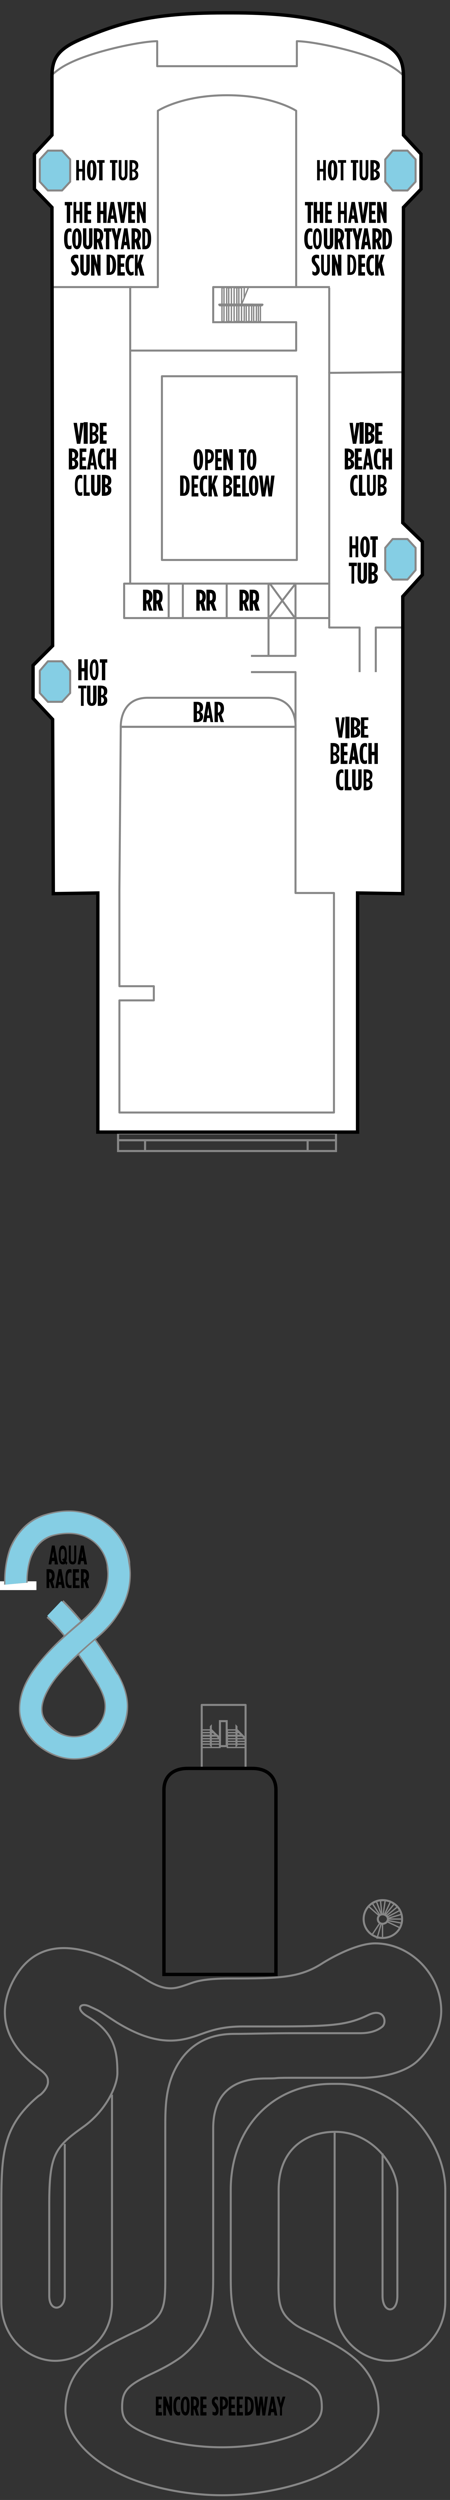 <?xml version="1.0" encoding="utf-8"?>
<!-- Generator: Adobe Illustrator 25.4.1, SVG Export Plug-In . SVG Version: 6.00 Build 0)  -->
<svg version="1.1" id="Calque_1" xmlns="http://www.w3.org/2000/svg" xmlns:xlink="http://www.w3.org/1999/xlink" x="0px" y="0px"
	 viewBox="0 0 400.2 2220.6" style="enable-background:new 0 0 400.2 2220.6;" xml:space="preserve">
<rect x="0" y="0" width="400.2" height="2220.6" fill="#333333" stroke="none"/>
<style type="text/css">
	.st0{fill:none;stroke:#878787;stroke-width:1.2;stroke-miterlimit:10;}
	.st1{fill:none;stroke:#878787;stroke-width:1.8;stroke-linejoin:round;stroke-miterlimit:10;}
	.st2{fill:none;stroke:#878787;stroke-width:1.8;stroke-miterlimit:10;}
	.st3{fill:none;stroke:#878787;stroke-width:1.8;stroke-linecap:round;stroke-linejoin:round;stroke-miterlimit:10;}
	.st4{clip-path:url(#SVGID_00000107574890483263937050000009719401886516710038_);fill:#FFFFFF;}
	
		.st5{clip-path:url(#SVGID_00000107574890483263937050000009719401886516710038_);fill:none;stroke:#878787;stroke-width:1.8;stroke-linecap:round;stroke-linejoin:round;stroke-miterlimit:10;}
	.st6{clip-path:url(#SVGID_00000107574890483263937050000009719401886516710038_);fill:#85CEE4;}
	
		.st7{clip-path:url(#SVGID_00000107574890483263937050000009719401886516710038_);fill:none;stroke:#878787;stroke-width:1.8;stroke-linejoin:round;stroke-miterlimit:10;}
	
		.st8{clip-path:url(#SVGID_00000095316319691018333500000011388979301960513420_);fill:none;stroke:#878787;stroke-width:1.8;stroke-miterlimit:10;}
	
		.st9{clip-path:url(#SVGID_00000095316319691018333500000011388979301960513420_);fill:none;stroke:#878787;stroke-width:1.8;stroke-linejoin:round;stroke-miterlimit:10;}
	
		.st10{clip-path:url(#SVGID_00000095316319691018333500000011388979301960513420_);fill:none;stroke:#878787;stroke-width:1.8;stroke-linecap:round;stroke-linejoin:round;stroke-miterlimit:10;}
	
		.st11{clip-path:url(#SVGID_00000183956169461933361850000002657644796621403796_);fill:none;stroke:#878787;stroke-width:1.8;stroke-linecap:round;stroke-miterlimit:500;}
	.st12{fill:none;stroke:#878787;stroke-width:1.2;stroke-linecap:round;stroke-miterlimit:500;}
	.st13{fill:none;stroke:#878787;stroke-width:1.2;stroke-linecap:round;stroke-linejoin:round;stroke-miterlimit:10;}
	
		.st14{clip-path:url(#SVGID_00000086680141978692985490000003117522320988129680_);fill:none;stroke:#878787;stroke-width:1.2;stroke-linecap:round;stroke-linejoin:round;stroke-miterlimit:10;}
	.st15{clip-path:url(#SVGID_00000086680141978692985490000003117522320988129680_);fill:#FFFFFF;}
	
		.st16{clip-path:url(#SVGID_00000086680141978692985490000003117522320988129680_);fill:none;stroke:#878787;stroke-width:1.875;stroke-linecap:round;stroke-linejoin:round;stroke-miterlimit:10;}
	
		.st17{clip-path:url(#SVGID_00000086680141978692985490000003117522320988129680_);fill:none;stroke:#878787;stroke-width:1.8;stroke-linejoin:round;stroke-miterlimit:10;}
	
		.st18{clip-path:url(#SVGID_00000128467223157247436440000000697845986481568653_);fill:none;stroke:#878787;stroke-width:1.8;stroke-linecap:round;stroke-linejoin:round;stroke-miterlimit:10;}
	
		.st19{clip-path:url(#SVGID_00000128467223157247436440000000697845986481568653_);fill:none;stroke:#878787;stroke-width:1.8;stroke-linejoin:round;stroke-miterlimit:10;}
	
		.st20{clip-path:url(#SVGID_00000078014110910280502390000009325457187620176060_);fill:none;stroke:#878787;stroke-width:1.8;stroke-linecap:round;stroke-linejoin:round;stroke-miterlimit:10;}
	
		.st21{clip-path:url(#SVGID_00000078014110910280502390000009325457187620176060_);fill:none;stroke:#878787;stroke-width:1.8;stroke-linejoin:round;stroke-miterlimit:10;}
	.st22{clip-path:url(#SVGID_00000078014110910280502390000009325457187620176060_);fill:#85CEE4;}
	
		.st23{clip-path:url(#SVGID_00000058564166810207783470000001238196036768657061_);fill:none;stroke:#000000;stroke-width:3;stroke-miterlimit:10;}
	.st24{fill:#FFFFFF;}
	.st25{clip-path:url(#SVGID_00000092419223851046452760000013660344712770898365_);fill:#878787;}
	.st26{clip-path:url(#SVGID_00000092419223851046452760000013660344712770898365_);fill:#85CEE4;}
	
		.st27{clip-path:url(#SVGID_00000092419223851046452760000013660344712770898365_);fill:none;stroke:#878787;stroke-width:1.8;stroke-linecap:round;stroke-linejoin:round;stroke-miterlimit:10;}
	
		.st28{clip-path:url(#SVGID_00000092419223851046452760000013660344712770898365_);fill:none;stroke:#878787;stroke-width:1.2;stroke-miterlimit:10;}
	.st29{fill:none;stroke:#878787;stroke-width:1.2;stroke-linejoin:round;stroke-miterlimit:10;}
	.st30{clip-path:url(#SVGID_00000180350593262623065780000010197275456821163932_);fill:#FFFFFF;}
	
		.st31{clip-path:url(#SVGID_00000180350593262623065780000010197275456821163932_);fill:none;stroke:#878787;stroke-width:1.2;stroke-miterlimit:10;}
	
		.st32{clip-path:url(#SVGID_00000064316167051430430000000007146670605421524619_);fill:none;stroke:#878787;stroke-width:1.2;stroke-linejoin:round;stroke-miterlimit:10;}
	
		.st33{clip-path:url(#SVGID_00000064316167051430430000000007146670605421524619_);fill:none;stroke:#878787;stroke-width:1.2;stroke-miterlimit:10;}
	
		.st34{clip-path:url(#SVGID_00000065797581471153764110000000617353172991491730_);fill:none;stroke:#878787;stroke-width:1.8;stroke-miterlimit:10;}
	.st35{clip-path:url(#SVGID_00000065797581471153764110000000617353172991491730_);fill:#FFFFFF;}
	
		.st36{clip-path:url(#SVGID_00000065797581471153764110000000617353172991491730_);fill:none;stroke:#878787;stroke-width:1.2;stroke-miterlimit:10;}
	
		.st37{clip-path:url(#SVGID_00000183960965590874120620000013249997560648411554_);fill:none;stroke:#878787;stroke-width:1.8;stroke-linejoin:round;stroke-miterlimit:10;}
	
		.st38{clip-path:url(#SVGID_00000076599577700301343850000010816899504517781389_);fill:none;stroke:#878787;stroke-width:1.8;stroke-linejoin:round;stroke-miterlimit:10;}
	
		.st39{clip-path:url(#SVGID_00000066513364850357357530000005798653807496892034_);fill:none;stroke:#000000;stroke-width:3;stroke-miterlimit:500;}
</style>
<polygon points="287.4,576 289.8,576 289.8,568.2 292.8,568.2 292.8,576 295.2,576 295.2,557.4 292.8,557.4 292.8,565.2 
	289.8,565.2 289.8,557.4 287.4,557.4 "/>
<path d="M301.2,573c-0.6,0-1.2-1.2-1.2-6v-0.6c0-4.8,0.6-6,1.2-6c0.6,0,1.2,1.2,1.2,6v0.6C302.4,571.8,301.8,573,301.2,573z
	 M301.2,576c2.4,0,4.2-3,4.2-9v-0.6c0-6-1.8-9-4.2-9c-2.4,0-4.2,3-4.2,9v0.6C297,573,298.8,576,301.2,576z"/>
<polygon points="308.4,576 310.8,576 310.8,560.4 313.2,560.4 313.2,557.4 306,557.4 306,560.4 308.4,560.4 "/>
<polygon points="319.2,576 322.2,576 322.2,560.4 324,560.4 324,557.4 317.4,557.4 317.4,560.4 319.2,560.4 "/>
<path d="M329.4,576c2.4,0,4.2-1.8,4.2-5.4v-13.2h-3v13.2c0,1.8-0.6,2.4-1.2,2.4c-1.2,0-1.2-0.6-1.2-2.4v-13.2h-3v13.2
	C325.2,574.2,327,576,329.4,576z"/>
<path d="M337.8,573v-4.8c1.2,0,2.4,0.6,2.4,2.4C340.2,572.4,339,573,337.8,573z M337.8,565.8v-5.4c1.2,0,2.4,0.6,2.4,2.4
	C340.2,564.6,339,565.8,337.8,565.8z M334.8,576h2.4c3.6,0,6-1.8,6-5.4c0-2.4-1.2-3-3-3.6c1.8-0.6,3-1.8,3-4.8c0-3.6-3-4.8-6-4.8
	h-2.4V576z"/>
<path d="M176.4,414.6c-0.6,0-1.2-1.2-1.2-6V408c0-4.8,0.6-6,1.2-6c0.6,0,1.2,1.2,1.2,6v0.6C177.6,413.4,177,414.6,176.4,414.6z
	 M176.4,417.6c2.4,0,4.2-3,4.2-9V408c0-6-1.8-9-4.2-9c-2.4,0-4.2,3-4.2,9v0.6C172.2,414.6,174,417.6,176.4,417.6z"/>
<path d="M184.8,408.6V402h0.6c1.2,0,2.4,0.6,2.4,3C187.8,407.4,186.6,408.6,184.8,408.6z M182.4,417.6h2.4v-6c3.6,0,5.4-2.4,5.4-6.6
	c0-4.2-1.8-6-5.4-6h-2.4V417.6z"/>
<polygon points="191.4,417.6 197.4,417.6 197.4,414.6 193.8,414.6 193.8,409.8 196.8,409.8 196.8,406.8 193.8,406.8 193.8,402 
	197.4,402 197.4,399 191.4,399 "/>
<polygon points="198.6,417.6 201.6,417.6 201.6,407.4 204.6,417.6 207,417.6 207,399 204,399 204,408 201.6,399 198.6,399 "/>
<polygon points="214.2,417.6 217.2,417.6 217.2,402 219,402 219,399 212.4,399 212.4,402 214.2,402 "/>
<path d="M223.8,414.6c-1.2,0-1.2-1.2-1.2-6V408c0-4.8,0-6,1.2-6c0.6,0,1.2,1.2,1.2,6v0.6C225,413.4,224.4,414.6,223.8,414.6z
	 M223.8,417.6c2.4,0,4.2-3,4.2-9V408c0-6-1.8-9-4.2-9c-2.4,0-4.2,3-4.2,9v0.6C219.6,414.6,221.4,417.6,223.8,417.6z"/>
<path d="M163.2,438v-13.2c1.2,0,2.4,1.8,2.4,6.6v0.6C165.6,436.2,164.4,438,163.2,438z M160.2,440.4h3c3.6,0,5.4-2.4,5.4-8.4v-0.6
	c0-6-1.8-9-5.4-9h-3V440.4z"/>
<polygon points="170.4,441 176.4,441 176.4,438 172.8,438 172.8,433.2 175.8,433.2 175.8,430.2 172.8,430.2 172.8,424.8 
	176.4,424.8 176.4,422.4 170.4,422.4 "/>
<path d="M182.4,441c0.6,0,1.2-0.6,1.8-0.6v-3c-0.6,0-1.2,0.6-1.8,0.6c-1.2,0-1.8-1.2-1.8-6v-1.2c0-4.2,0.6-6,1.8-6
	c0.6,0,1.2,0.6,1.8,1.2v-3.6c-0.6,0-1.2,0-1.8,0c-3,0-4.8,2.4-4.8,9v0.6C177.6,438,179.4,441,182.4,441z"/>
<polygon points="185.4,441 188.4,441 188.4,435.6 189,433.8 190.8,441 193.8,441 190.8,430.2 193.8,422.4 190.8,422.4 188.4,430.2 
	188.4,422.4 185.4,422.4 "/>
<path d="M201.6,438v-4.8c1.2,0,2.4,0.6,2.4,1.8v0.6C204,436.8,202.8,438,201.6,438z M201.6,430.8v-6c1.2,0,2.4,1.2,2.4,3
	S202.8,430.8,201.6,430.8z M198.6,440.4h2.4c3.6,0,6-1.8,6-4.8c0-2.4-1.2-3.6-3-4.2c1.2-0.6,2.4-1.2,2.4-4.2c0-3.6-2.4-4.8-5.4-4.8
	h-2.4V440.4z"/>
<polygon points="207.6,441 214.2,441 214.2,438 210.6,438 210.6,433.2 213.6,433.2 213.6,430.2 210.6,430.2 210.6,424.8 
	213.6,424.8 213.6,422.4 207.6,422.4 "/>
<polygon points="215.4,441 221.4,441 221.4,438 218.4,438 218.4,422.4 215.4,422.4 "/>
<path d="M225.6,438c-0.6,0-1.2-1.2-1.2-6v-1.2c0-4.2,0.6-6,1.2-6c1.2,0,1.2,1.8,1.2,6v1.2C226.8,436.8,226.8,438,225.6,438z
	 M225.6,440.4c2.4,0,4.2-2.4,4.2-8.4v-1.2c0-6-1.8-8.4-4.2-8.4c-2.4,0-4.2,2.4-4.2,8.4v1.2C221.4,438,223.2,440.4,225.6,440.4z"/>
<polygon points="233.4,441 235.8,441 237.6,429.6 238.8,441 241.8,441 244.2,422.4 241.2,422.4 240,433.2 238.8,422.4 236.4,422.4 
	234.6,433.2 233.4,422.4 230.4,422.4 "/>
<polygon points="297,640.2 300,640.2 303,621.6 300,621.6 298.8,633.6 297,621.6 294,621.6 "/>
<rect x="303" y="621" width="3.6" height="19.2"/>
<path d="M310.8,637.2v-4.8c1.8,0,2.4,0.6,2.4,2.4C313.2,636,312.6,637.2,310.8,637.2z M310.8,630v-5.4c1.8,0,2.4,0.6,2.4,2.4
	C313.2,628.8,312.6,630,310.8,630z M307.8,640.2h3c3,0,5.4-1.8,5.4-5.4c0-2.4-1.2-3.6-2.4-4.2c1.2,0,2.4-1.2,2.4-4.2
	c0-3.6-2.4-4.8-5.4-4.8h-3V640.2z"/>
<polygon points="317.4,640.2 323.4,640.2 323.4,637.2 319.8,637.2 319.8,632.4 322.8,632.4 322.8,629.4 319.8,629.4 319.8,624.6 
	323.4,624.6 323.4,621.6 317.4,621.6 "/>
<path d="M274.2,660.6v-5.4c1.8,0,2.4,1.2,2.4,2.4v0.6C276.6,659.4,276,660.6,274.2,660.6z M274.2,653.4v-6c1.8,0,2.4,1.2,2.4,3
	C276.6,652.2,276,653.4,274.2,653.4z M271.2,663h3c3,0,5.4-1.8,5.4-4.8c0-2.4-1.2-3.6-2.4-4.2c1.2-0.6,2.4-1.8,2.4-4.2
	c0-3.6-2.4-4.8-6-4.8h-2.4V663z"/>
<polygon points="280.8,663 286.8,663 286.8,660.6 283.2,660.6 283.2,655.2 286.2,655.2 286.2,652.8 283.2,652.8 283.2,647.4 
	286.8,647.4 286.8,644.4 280.8,644.4 "/>
<path d="M291,657l1.2-6.6l0.6,6.6H291z M287.4,663h3l0.6-3.6h2.4l0.6,3.6h2.4l-3-18h-3L287.4,663z"/>
<path d="M301.8,663c0.6,0,1.2,0,1.8,0v-3c-0.6,0-0.6,0.6-1.2,0.6c-1.2,0-2.4-1.2-2.4-6v-1.2c0-4.2,1.2-6,2.4-6
	c0.6,0,0.6,0.6,1.2,0.6v-3c-0.6,0-0.6-0.6-1.8-0.6c-2.4,0-4.8,2.4-4.8,9v0.6C297,660.6,299.4,663,301.8,663z"/>
<polygon points="304.8,663 307.8,663 307.8,655.2 310.2,655.2 310.2,663 313.2,663 313.2,645 310.2,645 310.2,652.8 307.8,652.8 
	307.8,645 304.8,645 "/>
<path d="M322.8,663c1.2,0,1.8,0,2.4,0v-3c-0.6,0-1.2,0.6-1.8,0.6c-1.2,0-1.8-1.2-1.8-6v-1.2c0-4.2,0.6-6,1.8-6
	c0.6,0,1.2,0.6,1.8,0.6v-3c-0.6,0-1.2-0.6-1.8-0.6c-3,0-4.8,2.4-4.8,9v0.6C318.6,660.6,320.4,663,322.8,663z"/>
<polygon points="326.4,663 332.4,663 332.4,660.6 329.4,660.6 329.4,645 326.4,645 "/>
<path d="M337.2,663c2.4,0,4.2-1.2,4.2-5.4V645h-3v13.2c0,1.2-0.6,2.4-1.2,2.4c-0.6,0-1.2-1.2-1.2-2.4V645h-3v12.6
	C333,661.8,334.8,663,337.2,663z"/>
<path d="M345.6,660.6v-5.4c1.8,0,2.4,1.2,2.4,2.4v0.6C348,659.4,347.4,660.6,345.6,660.6z M345.6,653.4v-6c1.8,0,2.4,1.2,2.4,3
	C348,652.2,347.4,653.4,345.6,653.4z M342.6,663h3c3,0,5.4-1.8,5.4-4.8c0-2.4-1.2-3.6-2.4-4.2c1.2-0.6,2.4-1.8,2.4-4.2
	c0-3.6-2.4-4.8-6-4.8h-2.4V663z"/>
<path d="M281.4,686.4c2.4,0,4.2-1.8,4.2-4.8c0-1.8-0.6-3-3-6c-1.2-1.8-1.2-2.4-1.2-3c0-1.2,0.6-1.8,1.2-1.8s1.2,0.6,2.4,1.2v-3.6
	c-1.2,0-1.8-0.6-2.4-0.6c-2.4,0-4.2,1.8-4.2,4.8c0,2.4,0.6,3.6,3,6c1.2,1.8,1.2,2.4,1.2,3v0.6c0,0.6-0.6,1.2-1.2,1.2
	c-1.2,0-1.8,0-3-0.6v3C279.6,686.4,280.2,686.4,281.4,686.4z"/>
<path d="M291,686.4c1.8,0,3.6-1.8,3.6-5.4v-13.2h-2.4V681c0,1.8-0.6,2.4-1.2,2.4c-1.2,0-1.8-0.6-1.8-2.4v-13.2h-2.4V681
	C286.8,684.6,288.6,686.4,291,686.4z"/>
<polygon points="296.4,686.4 298.8,686.4 298.8,676.8 301.8,686.4 304.2,686.4 304.2,667.8 301.8,667.8 301.8,677.4 298.8,667.8 
	296.4,667.8 "/>
<path d="M312.6,683.4v-12.6c1.8,0,2.4,1.2,2.4,6v0.6C315,682.2,314.4,683.4,312.6,683.4z M309.6,686.4h3c3.6,0,5.4-3,5.4-9v-0.6
	c0-6-1.8-9-5.4-9h-3V686.4z"/>
<polygon points="319.8,686.4 325.8,686.4 325.8,683.4 322.2,683.4 322.2,678.6 325.2,678.6 325.2,675.6 322.2,675.6 322.2,670.8 
	325.8,670.8 325.8,667.8 319.8,667.8 "/>
<path d="M331.8,686.4c0.6,0,1.2,0,1.8-0.6v-3c-0.6,0.6-1.2,0.6-1.2,0.6c-1.8,0-2.4-0.6-2.4-6v-0.6c0-4.8,0.6-6,1.8-6
	c0.6,0,1.2,0,1.8,0.6v-3c-0.6-0.6-1.2-0.6-1.8-0.6c-2.4,0-4.8,2.4-4.8,9v0.6C327,684,328.8,686.4,331.8,686.4z"/>
<polygon points="334.8,686.4 337.8,686.4 337.8,681.6 338.4,679.2 340.2,686.4 343.2,686.4 340.2,675.6 343.2,667.8 340.2,667.8 
	337.8,675.6 337.8,667.8 334.8,667.8 "/>
<path d="M175.2,639v-5.4c1.8,0,3,1.2,3,2.4v0.6C178.2,637.8,177,639,175.2,639z M175.2,631.8v-6c1.8,0,3,1.2,3,3
	C178.2,630.6,177,631.8,175.2,631.8z M172.8,641.4h2.4c3.6,0,5.4-1.8,5.4-4.8c0-2.4-1.2-3.6-2.4-4.2c1.2-0.6,2.4-1.2,2.4-4.2
	c0-3.6-2.4-4.8-5.4-4.8h-2.4V641.4z"/>
<path d="M184.2,635.4l1.2-6.6l0.6,6.6H184.2z M181.2,641.4h2.4l0.6-3.6h2.4l0.6,3.6h2.4l-3-18h-2.4L181.2,641.4z"/>
<path d="M193.8,633v-7.2c1.2,0,2.4,1.2,2.4,3.6C196.2,631.8,195,633,193.8,633z M190.8,641.4h3v-6h0.6l1.8,6h3l-1.8-6.6
	c0.6-1.2,1.8-2.4,1.8-5.4c0-4.8-2.4-6-5.4-6h-3V641.4z"/>
<polygon points="349.2,458.4 349.2,455.4 330.6,452.4 330.6,455.4 342.6,457.2 330.6,458.4 330.6,461.4 "/>
<rect x="330.6" y="448.8" width="18.6" height="3.6"/>
<path d="M346.2,444.6h-4.8c0-1.8,0.6-2.4,2.4-2.4C345.6,442.2,346.2,442.8,346.2,444.6z M339,444.6h-5.4c0-1.8,0.6-2.4,2.4-2.4
	C338.4,442.2,339,442.8,339,444.6z M349.2,447.6v-3c0-3-1.8-5.4-4.8-5.4h-0.6c-2.4,0-3,1.2-3.6,2.4c-0.6-1.2-1.8-2.4-4.8-2.4
	c-3.6,0-4.8,2.4-4.8,6v2.4H349.2z"/>
<polygon points="349.2,438 349.2,432 346.2,432 346.2,435.6 341.4,435.6 341.4,432.6 338.4,432.6 338.4,435.6 333.6,435.6 
	333.6,432 330.6,432 330.6,438 "/>
<path d="M346.2,424.2h-4.8c0-1.8,0.6-3,2.4-3C345.6,421.2,346.2,422.4,346.2,424.2z M339,424.2h-5.4c0-1.8,0.6-3,2.4-3
	C338.4,421.2,339,422.4,339,424.2z M349.2,426.6v-2.4c0-3.6-1.8-5.4-4.8-5.4h-0.6c-2.4,0-3,1.2-3.6,2.4c-0.6-1.2-1.8-2.4-4.8-2.4
	c-3.6,0-4.8,2.4-4.8,5.4v2.4H349.2z"/>
<polygon points="349.2,417.6 349.2,411.6 346.2,411.6 346.2,414.6 341.4,414.6 341.4,411.6 338.4,411.6 338.4,414.6 333.6,414.6 
	333.6,411.6 330.6,411.6 330.6,417.6 "/>
<path d="M342.6,407.4l-6-1.2l6-0.6V407.4z M349.2,410.4V408l-3.6-0.6V405l3.6-0.6V402l-18.6,3v2.4L349.2,410.4z"/>
<path d="M349.2,396.6c0-1.2,0-1.8-0.6-2.4h-3c0.6,0.6,0.6,1.2,0.6,1.8c0,1.2-1.2,2.4-6,2.4h-0.6c-4.8,0-6-1.2-6-2.4
	c0-0.6,0-1.2,0.6-1.8h-3c-0.6,0.6-0.6,1.2-0.6,1.8c0,3,2.4,4.8,9,4.8h0.6C346.8,400.8,349.2,399,349.2,396.6z"/>
<polygon points="349.2,393 349.2,390.6 341.4,390.6 341.4,387.6 349.2,387.6 349.2,385.2 330.6,385.2 330.6,387.6 338.4,387.6 
	338.4,390.6 330.6,390.6 330.6,393 "/>
<path d="M349.2,375c0-0.6,0-1.2-0.6-1.8h-3c0.6,0.6,0.6,1.2,0.6,1.2c0,1.8-1.2,2.4-6,2.4h-0.6c-4.8,0-6-0.6-6-2.4c0,0,0-0.6,0.6-1.2
	h-3c-0.6,0.6-0.6,1.2-0.6,1.8c0,2.4,2.4,4.8,9,4.8h0.6C346.8,379.8,349.2,378,349.2,375z"/>
<polygon points="349.2,372 349.2,366 346.2,366 346.2,369 330.6,369 330.6,372 "/>
<path d="M349.2,361.2c0-2.4-1.8-4.2-5.4-4.2h-13.2v3h13.2c1.8,0,2.4,0,2.4,1.2c0,0.6-0.6,1.2-2.4,1.2h-13.2v3h13.2
	C347.4,365.4,349.2,363.6,349.2,361.2z"/>
<path d="M346.2,352.8h-4.8c0-1.8,0.6-3,2.4-3C345.6,349.8,346.2,351,346.2,352.8z M339,352.8h-5.4c0-1.8,0.6-3,2.4-3
	C338.4,349.8,339,351,339,352.8z M349.2,355.2v-2.4c0-3.6-1.8-5.4-4.8-5.4h-0.6c-2.4,0-3,1.2-3.6,2.4c-0.6-1.2-1.8-2.4-4.8-2.4
	c-3.6,0-4.8,2.4-4.8,5.4v2.4H349.2z"/>
<line class="st0" x1="322.8" y1="549.6" x2="353.4" y2="503.4"/>
<rect x="144" y="334.2" class="st1" width="120" height="163.2"/>
<rect x="105" y="1012.8" class="st2" width="193.8" height="9.6"/>
<rect x="105" y="1006.8" class="st2" width="193.8" height="6"/>
<line class="st2" x1="129" y1="1012.2" x2="129" y2="1021.8"/>
<line class="st2" x1="273.6" y1="1012.2" x2="273.6" y2="1021.8"/>
<line class="st3" x1="318" y1="793.2" x2="297" y2="793.2"/>
<path d="M216,533.4v-6.6c1.2,0,2.4,0.6,2.4,3.6C218.4,532.8,217.2,533.4,216,533.4z M213,542.4h3v-6h0.6l1.8,6h3l-1.8-7.2
	c0.6-0.6,1.8-2.4,1.8-4.8v-0.6c0-4.2-2.4-6-5.4-6h-3V542.4z"/>
<path d="M225,533.4v-6.6c1.8,0,2.4,0.6,2.4,3.6C227.4,532.8,226.8,533.4,225,533.4z M222,542.4h3v-6h0.6l2.4,6h3l-2.4-7.2
	c1.2-0.6,1.8-2.4,1.8-4.8v-0.6c0-4.2-1.8-6-5.4-6h-3V542.4z"/>
<polyline class="st1" points="259.8,549 198,549 198,518.4 286.2,518.4 286.2,549 259.8,549 "/>
<rect x="238.8" y="518.4" class="st3" width="27.6" height="54.6"/>
<polyline class="st3" points="240,547.8 265.8,518.4 240,518.4 265.8,547.8 "/>
<g>
	<defs>
		<rect id="SVGID_1_" x="16.8" width="379.8" height="1047"/>
	</defs>
	<clipPath id="SVGID_00000122704798745174051840000014117718585219882681_">
		<use xlink:href="#SVGID_1_"  style="overflow:visible;"/>
	</clipPath>
	<path style="clip-path:url(#SVGID_00000122704798745174051840000014117718585219882681_);fill:#FFFFFF;" d="M318,1005.6V793.2
		l40.2,0.6v-264l17.4-19.2v-29.4l-17.4-16.8l0.6-280.2l15.6-16.2v-31.2L358.8,120c0,0,0-49.2,0-51.6c0-16.2-4.8-24.6-25.8-33.6
		C300.6,21,272.4,11.4,206.4,11.4h-1.2h-0.6H201h-1.2h-0.6C132.6,11.4,105,21,72,34.8c-21,9-25.8,17.4-25.8,33.6
		c0,2.4,0,51.6,0,51.6l-15.6,16.8V168l15.6,16.2l0.6,389.4L29.4,591v29.4L46.8,639l0.6,154.8l39.6-0.6v212.4H318z"/>
	
		<path style="clip-path:url(#SVGID_00000122704798745174051840000014117718585219882681_);fill:none;stroke:#878787;stroke-width:1.8;stroke-linecap:round;stroke-linejoin:round;stroke-miterlimit:10;" d="
		M46.2,66.6c0,0,5.4-5.4,13.8-9.6c21.6-11.4,65.4-20.4,79.8-20.4v22.2h61.8"/>
	
		<path style="clip-path:url(#SVGID_00000122704798745174051840000014117718585219882681_);fill:none;stroke:#878787;stroke-width:1.8;stroke-linecap:round;stroke-linejoin:round;stroke-miterlimit:10;" d="
		M358.2,66.6c0,0-5.4-5.4-13.8-9.6c-22.2-11.4-66.6-20.4-80.4-20.4v22.2h-62.4"/>
	<polygon style="clip-path:url(#SVGID_00000122704798745174051840000014117718585219882681_);fill:#85CEE4;" points="62.4,606 
		62.4,615.6 55.2,623.4 49.2,623.4 48.6,623.4 42.6,623.4 35.4,615.6 35.4,606 35.4,605.4 35.4,595.8 42.6,587.4 48.6,587.4 
		49.2,587.4 55.2,587.4 62.4,595.8 62.4,605.4 	"/>
	
		<polygon style="clip-path:url(#SVGID_00000122704798745174051840000014117718585219882681_);fill:none;stroke:#878787;stroke-width:1.8;stroke-linejoin:round;stroke-miterlimit:10;" points="
		62.4,606 62.4,615.6 55.2,623.4 49.2,623.4 48.6,623.4 42.6,623.4 35.4,615.6 35.4,606 35.4,605.4 35.4,595.8 42.6,587.4 
		48.6,587.4 49.2,587.4 55.2,587.4 62.4,595.8 62.4,605.4 	"/>
	<polygon style="clip-path:url(#SVGID_00000122704798745174051840000014117718585219882681_);fill:#85CEE4;" points="62.4,151.8 
		62.4,161.4 55.2,169.2 49.2,169.2 48.6,169.2 42.6,169.2 35.4,161.4 35.4,151.8 35.4,151.2 35.4,141.6 42.6,133.8 48.6,133.8 
		49.2,133.8 55.2,133.8 62.4,141.6 62.4,151.2 	"/>
	
		<polygon style="clip-path:url(#SVGID_00000122704798745174051840000014117718585219882681_);fill:none;stroke:#878787;stroke-width:1.8;stroke-linejoin:round;stroke-miterlimit:10;" points="
		62.4,151.8 62.4,161.4 55.2,169.2 49.2,169.2 48.6,169.2 42.6,169.2 35.4,161.4 35.4,151.8 35.4,151.2 35.4,141.6 42.6,133.8 
		48.6,133.8 49.2,133.8 55.2,133.8 62.4,141.6 62.4,151.2 	"/>
	<polygon style="clip-path:url(#SVGID_00000122704798745174051840000014117718585219882681_);fill:#85CEE4;" points="369.6,151.8 
		369.6,161.4 362.4,169.2 356.4,169.2 355.2,169.2 349.2,169.2 342.6,161.4 342.6,151.8 342.6,151.2 342.6,141.6 349.2,133.8 
		355.2,133.8 356.4,133.8 362.4,133.8 369.6,141.6 369.6,151.2 	"/>
	
		<polygon style="clip-path:url(#SVGID_00000122704798745174051840000014117718585219882681_);fill:none;stroke:#878787;stroke-width:1.8;stroke-linejoin:round;stroke-miterlimit:10;" points="
		369.6,151.8 369.6,161.4 362.4,169.2 356.4,169.2 355.2,169.2 349.2,169.2 342.6,161.4 342.6,151.8 342.6,151.2 342.6,141.6 
		349.2,133.8 355.2,133.8 356.4,133.8 362.4,133.8 369.6,141.6 369.6,151.2 	"/>
</g>
<rect x="105" y="1012.8" class="st2" width="193.8" height="9.6"/>
<rect x="105" y="1006.8" class="st2" width="193.8" height="6"/>
<g>
	<defs>
		<rect id="SVGID_00000133495069986456187680000009577072778464795312_" x="16.8" width="379.8" height="1047"/>
	</defs>
	<clipPath id="SVGID_00000177475361148040390000000011941850618290665620_">
		<use xlink:href="#SVGID_00000133495069986456187680000009577072778464795312_"  style="overflow:visible;"/>
	</clipPath>
	
		<line style="clip-path:url(#SVGID_00000177475361148040390000000011941850618290665620_);fill:none;stroke:#878787;stroke-width:1.8;stroke-miterlimit:10;" x1="129" y1="1012.2" x2="129" y2="1021.8"/>
	
		<line style="clip-path:url(#SVGID_00000177475361148040390000000011941850618290665620_);fill:none;stroke:#878787;stroke-width:1.8;stroke-miterlimit:10;" x1="273.6" y1="1012.2" x2="273.6" y2="1021.8"/>
	
		<polyline style="clip-path:url(#SVGID_00000177475361148040390000000011941850618290665620_);fill:none;stroke:#878787;stroke-width:1.8;stroke-linejoin:round;stroke-miterlimit:10;" points="
		292.8,255.6 292.8,331.2 357.6,330.6 	"/>
	
		<path style="clip-path:url(#SVGID_00000177475361148040390000000011941850618290665620_);fill:none;stroke:#878787;stroke-width:1.8;stroke-linecap:round;stroke-linejoin:round;stroke-miterlimit:10;" d="
		M263.4,255V98.4c0,0-21-13.8-61.2-13.8h-0.6c-40.2,0-61.2,13.8-61.2,13.8V255h-24.6v56.4h147.6v-25.2"/>
	
		<line style="clip-path:url(#SVGID_00000177475361148040390000000011941850618290665620_);fill:none;stroke:#878787;stroke-width:1.8;stroke-linecap:round;stroke-linejoin:round;stroke-miterlimit:10;" x1="48" y1="255" x2="117" y2="255"/>
</g>
<g>
	<defs>
		<rect id="SVGID_00000121248180621613381410000006383014528911837366_" x="16.8" width="379.8" height="1036.8"/>
	</defs>
	<clipPath id="SVGID_00000008131588634934455530000011972764074595661482_">
		<use xlink:href="#SVGID_00000121248180621613381410000006383014528911837366_"  style="overflow:visible;"/>
	</clipPath>
	
		<polyline style="clip-path:url(#SVGID_00000008131588634934455530000011972764074595661482_);fill:none;stroke:#878787;stroke-width:1.8;stroke-linecap:round;stroke-miterlimit:500;" points="
		263.4,286.2 189.6,286.2 189.6,255 	"/>
</g>
<rect x="201.6" y="255.6" class="st12" width="1.8" height="30"/>
<rect x="203.4" y="255.6" class="st12" width="2.4" height="30"/>
<rect x="197.4" y="255.6" class="st12" width="1.8" height="30"/>
<rect x="208.2" y="255.6" class="st12" width="2.4" height="30"/>
<rect x="210.6" y="255.6" class="st12" width="1.8" height="30"/>
<rect x="212.4" y="255.6" class="st12" width="2.4" height="30"/>
<rect x="214.8" y="270.6" class="st13" width="2.4" height="15"/>
<rect x="219" y="271.2" class="st12" width="2.4" height="14.4"/>
<rect x="221.4" y="271.2" class="st12" width="2.4" height="14.4"/>
<rect x="225.6" y="271.2" class="st12" width="2.4" height="14.4"/>
<rect x="229.8" y="271.2" class="st12" width="1.8" height="14.4"/>
<g>
	<defs>
		<rect id="SVGID_00000083066045301636808050000018034199280016839869_" x="16.8" width="379.8" height="1047"/>
	</defs>
	<clipPath id="SVGID_00000000213238727499993210000013143827582920871062_">
		<use xlink:href="#SVGID_00000083066045301636808050000018034199280016839869_"  style="overflow:visible;"/>
	</clipPath>
	
		<line style="clip-path:url(#SVGID_00000000213238727499993210000013143827582920871062_);fill:none;stroke:#878787;stroke-width:1.2;stroke-linecap:round;stroke-linejoin:round;stroke-miterlimit:10;" x1="214.8" y1="270.6" x2="220.8" y2="255.6"/>
	<polygon style="clip-path:url(#SVGID_00000000213238727499993210000013143827582920871062_);fill:#FFFFFF;" points="195.6,270.6 
		195,270.6 195.6,271.2 225,271.2 225,270.6 	"/>
	
		<polygon style="clip-path:url(#SVGID_00000000213238727499993210000013143827582920871062_);fill:none;stroke:#878787;stroke-width:1.875;stroke-linecap:round;stroke-linejoin:round;stroke-miterlimit:10;" points="
		195.6,270.6 195,270.6 195.6,271.2 225,271.2 225,270.6 	"/>
	<polygon style="clip-path:url(#SVGID_00000000213238727499993210000013143827582920871062_);fill:#FFFFFF;" points="195.6,271.2 
		232.8,271.2 233.4,270.6 232.8,270.6 195.6,270.6 	"/>
	
		<polyline style="clip-path:url(#SVGID_00000000213238727499993210000013143827582920871062_);fill:none;stroke:#878787;stroke-width:1.875;stroke-linecap:round;stroke-linejoin:round;stroke-miterlimit:10;" points="
		195.6,271.2 232.8,271.2 233.4,270.6 232.8,270.6 195.6,270.6 	"/>
	
		<line style="clip-path:url(#SVGID_00000000213238727499993210000013143827582920871062_);fill:none;stroke:#878787;stroke-width:1.2;stroke-linecap:round;stroke-linejoin:round;stroke-miterlimit:10;" x1="217.2" y1="264.6" x2="217.2" y2="255"/>
	
		<line style="clip-path:url(#SVGID_00000000213238727499993210000013143827582920871062_);fill:none;stroke:#878787;stroke-width:1.8;stroke-linejoin:round;stroke-miterlimit:10;" x1="293.4" y1="255" x2="189.6" y2="255"/>
</g>
<rect x="144" y="334.2" class="st1" width="120" height="163.2"/>
<g>
	<defs>
		<rect id="SVGID_00000150073452179289815670000011461300725160883336_" x="16.8" width="379.8" height="1047"/>
	</defs>
	<clipPath id="SVGID_00000047763389863107360940000017461522792126539178_">
		<use xlink:href="#SVGID_00000150073452179289815670000011461300725160883336_"  style="overflow:visible;"/>
	</clipPath>
	
		<path style="clip-path:url(#SVGID_00000047763389863107360940000017461522792126539178_);fill:none;stroke:#878787;stroke-width:1.8;stroke-linecap:round;stroke-linejoin:round;stroke-miterlimit:10;" d="
		M238.2,619.8H131.4c-25.2,0-24,25.8-24,25.8h155.4C262.8,645.6,264.6,619.8,238.2,619.8z"/>
	
		<polyline style="clip-path:url(#SVGID_00000047763389863107360940000017461522792126539178_);fill:none;stroke:#878787;stroke-width:1.8;stroke-linejoin:round;stroke-miterlimit:10;" points="
		123,888.6 106.2,888.6 106.2,988.2 297,988.2 297,793.2 262.8,793.2 262.8,645.6 107.4,645.6 106.2,790.2 106.2,876 136.8,876 
		136.8,888.6 120,888.6 	"/>
	
		<polyline style="clip-path:url(#SVGID_00000047763389863107360940000017461522792126539178_);fill:none;stroke:#878787;stroke-width:1.8;stroke-linejoin:round;stroke-miterlimit:10;" points="
		223.2,597 262.8,597 262.8,649.2 	"/>
	
		<line style="clip-path:url(#SVGID_00000047763389863107360940000017461522792126539178_);fill:none;stroke:#878787;stroke-width:1.8;stroke-linejoin:round;stroke-miterlimit:10;" x1="223.2" y1="582.6" x2="238.8" y2="582.6"/>
	
		<polyline style="clip-path:url(#SVGID_00000047763389863107360940000017461522792126539178_);fill:none;stroke:#878787;stroke-width:1.8;stroke-linejoin:round;stroke-miterlimit:10;" points="
		334.2,597 334.2,557.4 358.2,557.4 	"/>
	
		<polyline style="clip-path:url(#SVGID_00000047763389863107360940000017461522792126539178_);fill:none;stroke:#878787;stroke-width:1.8;stroke-linejoin:round;stroke-miterlimit:10;" points="
		319.8,597 319.8,557.4 292.8,557.4 292.8,549.6 	"/>
	
		<line style="clip-path:url(#SVGID_00000047763389863107360940000017461522792126539178_);fill:none;stroke:#878787;stroke-width:1.8;stroke-linejoin:round;stroke-miterlimit:10;" x1="150" y1="518.4" x2="150" y2="549"/>
	
		<line style="clip-path:url(#SVGID_00000047763389863107360940000017461522792126539178_);fill:none;stroke:#878787;stroke-width:1.8;stroke-linejoin:round;stroke-miterlimit:10;" x1="162.6" y1="518.4" x2="162.6" y2="549"/>
	
		<line style="clip-path:url(#SVGID_00000047763389863107360940000017461522792126539178_);fill:none;stroke:#878787;stroke-width:1.8;stroke-linejoin:round;stroke-miterlimit:10;" x1="201.6" y1="518.4" x2="201.6" y2="549"/>
	
		<polyline style="clip-path:url(#SVGID_00000047763389863107360940000017461522792126539178_);fill:none;stroke:#878787;stroke-width:1.8;stroke-linejoin:round;stroke-miterlimit:10;" points="
		239.4,549 110.4,549 110.4,518.4 292.8,518.4 292.8,549 238.2,549 	"/>
</g>
<rect x="238.8" y="518.4" class="st3" width="24" height="64.2"/>
<g>
	<defs>
		<rect id="SVGID_00000147196880747260676680000004809191199348944289_" x="16.8" width="379.8" height="1047"/>
	</defs>
	<clipPath id="SVGID_00000160169499816940607020000007220635121718973597_">
		<use xlink:href="#SVGID_00000147196880747260676680000004809191199348944289_"  style="overflow:visible;"/>
	</clipPath>
	
		<polyline style="clip-path:url(#SVGID_00000160169499816940607020000007220635121718973597_);fill:none;stroke:#878787;stroke-width:1.8;stroke-linecap:round;stroke-linejoin:round;stroke-miterlimit:10;" points="
		240,547.8 262.8,518.4 240,518.4 262.8,549.6 	"/>
	
		<line style="clip-path:url(#SVGID_00000160169499816940607020000007220635121718973597_);fill:none;stroke:#878787;stroke-width:1.8;stroke-linejoin:round;stroke-miterlimit:10;" x1="115.8" y1="518.4" x2="115.8" y2="311.4"/>
	
		<line style="clip-path:url(#SVGID_00000160169499816940607020000007220635121718973597_);fill:none;stroke:#878787;stroke-width:1.8;stroke-linejoin:round;stroke-miterlimit:10;" x1="292.8" y1="518.4" x2="292.8" y2="330.6"/>
	<polygon style="clip-path:url(#SVGID_00000160169499816940607020000007220635121718973597_);fill:#85CEE4;" points="369.6,496.8 
		369.6,506.4 362.4,514.8 356.4,514.8 355.2,514.8 349.2,514.8 342.6,506.4 342.6,496.8 342.6,486.6 349.2,478.8 355.2,478.8 
		356.4,478.8 362.4,478.8 369.6,486.6 	"/>
	
		<polygon style="clip-path:url(#SVGID_00000160169499816940607020000007220635121718973597_);fill:none;stroke:#878787;stroke-width:1.8;stroke-linejoin:round;stroke-miterlimit:10;" points="
		369.6,496.8 369.6,506.4 362.4,514.8 356.4,514.8 355.2,514.8 349.2,514.8 342.6,506.4 342.6,496.8 342.6,486.6 349.2,478.8 
		355.2,478.8 356.4,478.8 362.4,478.8 369.6,486.6 	"/>
</g>
<g>
	<defs>
		<rect id="SVGID_00000100364617290326982770000018435272102137434024_" x="16.8" width="379.8" height="1027.2"/>
	</defs>
	<clipPath id="SVGID_00000031180300382721760810000008064079086667157645_">
		<use xlink:href="#SVGID_00000100364617290326982770000018435272102137434024_"  style="overflow:visible;"/>
	</clipPath>
	
		<path style="clip-path:url(#SVGID_00000031180300382721760810000008064079086667157645_);fill:none;stroke:#000000;stroke-width:3;stroke-miterlimit:10;" d="
		M318,1005.6V793.2l40.2,0.6v-264l17.4-19.2v-29.4l-17.4-16.8l0.6-280.2l15.6-16.2v-31.2L358.8,120c0,0,0-49.2,0-51.6
		c0-16.2-4.8-24.6-25.8-33.6C300.6,21,272.4,11.4,206.4,11.4h-1.2h-0.6H201h-1.2h-0.6C132.6,11.4,105,21,72,34.8
		c-21,9-25.8,17.4-25.8,33.6c0,2.4,0,51.6,0,51.6l-15.6,16.8V168l15.6,16.2l0.6,389.4L29.4,591v29.4L46.8,639l0.6,154.8l39.6-0.6
		v212.4H318z"/>
</g>
<polygon points="273.6,198 276.6,198 276.6,182.4 278.4,182.4 278.4,179.4 271.2,179.4 271.2,182.4 273.6,182.4 "/>
<polygon points="279,198 282,198 282,190.2 284.4,190.2 284.4,198 287.4,198 287.4,179.4 284.4,179.4 284.4,187.2 282,187.2 
	282,179.4 279,179.4 "/>
<polygon points="289.2,198 295.2,198 295.2,195 291.6,195 291.6,190.2 294.6,190.2 294.6,187.2 291.6,187.2 291.6,182.4 
	295.2,182.4 295.2,179.4 289.2,179.4 "/>
<polygon points="300.6,198 303,198 303,190.2 306,190.2 306,198 308.4,198 308.4,179.4 306,179.4 306,187.2 303,187.2 303,179.4 
	300.6,179.4 "/>
<path d="M313.2,191.4l0.6-6l1.2,6H313.2z M309.6,198h2.4l0.6-3.6h2.4l0.6,3.6h3l-3-18.6h-3L309.6,198z"/>
<polygon points="321.6,198 324.6,198 327.6,179.4 324.6,179.4 322.8,191.4 321.6,179.4 318.6,179.4 "/>
<polygon points="328.2,198 334.2,198 334.2,195 330.6,195 330.6,190.2 333.6,190.2 333.6,187.2 330.6,187.2 330.6,182.4 
	334.2,182.4 334.2,179.4 328.2,179.4 "/>
<polygon points="335.4,198 338.4,198 338.4,188.4 341.4,198 343.8,198 343.8,179.4 340.8,179.4 340.8,189 338.4,179.4 335.4,179.4 
	"/>
<path d="M275.4,221.4c0.6,0,1.8,0,2.4-0.6v-3c-0.6,0.6-1.2,0.6-1.8,0.6c-1.2,0-2.4-1.2-2.4-6v-0.6c0-4.8,1.2-6,2.4-6
	c0.6,0,1.2,0,1.8,0.6v-3c-0.6-0.6-1.2-0.6-2.4-0.6c-2.4,0-4.8,2.4-4.8,9v0.6C270.6,219,273,221.4,275.4,221.4z"/>
<path d="M282,218.4c-0.6,0-1.2-1.2-1.2-6v-0.6c0-4.8,0.6-6,1.2-6c1.2,0,1.8,1.2,1.8,6v0.6C283.8,217.2,283.2,218.4,282,218.4z
	 M282,221.4c2.4,0,4.2-3,4.2-9v-0.6c0-6-1.8-9-4.2-9c-2.4,0-3.6,3-3.6,9v0.6C278.4,218.4,279.6,221.4,282,221.4z"/>
<path d="M292.2,221.4c2.4,0,4.2-1.8,4.2-5.4v-13.2h-3V216c0,1.8-0.6,2.4-1.2,2.4c-1.2,0-1.2-0.6-1.2-2.4v-13.2h-3V216
	C288,219.6,289.8,221.4,292.2,221.4z"/>
<path d="M300.6,212.4v-6.6c1.2,0,2.4,0.6,2.4,3v0.6C303,211.2,301.8,212.4,300.6,212.4z M297.6,221.4h3v-6h0.6l1.8,6h3l-1.8-7.2
	c0.6-1.2,1.8-2.4,1.8-5.4c0-4.2-2.4-6-5.4-6h-3V221.4z"/>
<polygon points="308.4,221.4 311.4,221.4 311.4,205.8 313.2,205.8 313.2,202.8 306.6,202.8 306.6,205.8 308.4,205.8 "/>
<polygon points="316.2,221.4 319.2,221.4 319.2,214.2 322.2,202.8 319.2,202.8 318,209.4 316.2,202.8 313.2,202.8 316.2,214.2 "/>
<path d="M324.6,214.8l1.2-6l0.6,6H324.6z M321,221.4h3l0.6-3.6h2.4l0.6,3.6h2.4l-3-18.6h-3L321,221.4z"/>
<path d="M334.2,212.4v-6.6c1.2,0,2.4,0.6,2.4,3v0.6C336.6,211.2,335.4,212.4,334.2,212.4z M331.2,221.4h3v-6h0.6l1.8,6h3l-2.4-7.2
	c1.2-1.2,2.4-2.4,2.4-5.4c0-4.2-2.4-6-5.4-6h-3V221.4z"/>
<path d="M343.2,218.4v-12.6c1.2,0,2.4,1.2,2.4,6v0.6C345.6,217.2,344.4,218.4,343.2,218.4z M340.2,221.4h3c3.6,0,5.4-3,5.4-9v-0.6
	c0-6-1.8-9-5.4-9h-3V221.4z"/>
<path d="M280.2,244.8c2.4,0,4.2-2.4,4.2-4.8s-0.6-3.6-3-6.6c-1.2-1.8-1.2-1.8-1.2-3c0-1.2,0.6-1.2,1.2-1.2s1.2,0,2.4,0.6v-3
	c-0.6-0.6-1.8-0.6-2.4-0.6c-2.4,0-4.2,1.8-4.2,4.2v0.6c0,1.8,0.6,3,3,5.4c1.2,1.8,1.2,2.4,1.2,3.6s-0.6,1.8-1.2,1.8
	c-0.6,0-1.8-0.6-2.4-1.2v3C278.4,244.2,279,244.8,280.2,244.8z"/>
<path d="M289.8,244.8c2.4,0,3.6-1.8,3.6-6v-12.6H291v13.2c0,1.8-0.6,2.4-1.2,2.4c-1.2,0-1.8-0.6-1.8-2.4v-13.2h-2.4v12.6
	C285.6,243,287.4,244.8,289.8,244.8z"/>
<polygon points="295.2,244.8 298.2,244.8 298.2,234.6 300.6,244.8 303.6,244.8 303.6,226.2 300.6,226.2 300.6,235.2 297.6,226.2 
	295.2,226.2 "/>
<path d="M311.4,241.8v-13.2h0.6c1.2,0,2.4,1.8,2.4,6.6v0.6c0,4.2-1.2,6-2.4,6H311.4z M309,244.2h2.4c3.6,0,5.4-2.4,5.4-8.4v-0.6
	c0-6-1.8-9-5.4-9H309V244.2z"/>
<polygon points="318.6,244.8 324.6,244.8 324.6,241.8 321.6,241.8 321.6,237 324.6,237 324.6,234 321.6,234 321.6,229.2 
	324.6,229.2 324.6,226.2 318.6,226.2 "/>
<path d="M330.6,244.8c0.6,0,1.2-0.6,1.8-0.6v-3c-0.6,0-1.2,0.6-1.2,0.6c-1.2,0-2.4-1.2-2.4-6v-1.2c0-4.2,1.2-5.4,2.4-5.4
	c0,0,0.6,0,1.2,0.6v-3.6c-0.6,0-1.2,0-1.8,0c-2.4,0-4.8,2.4-4.8,9v0.6C325.8,241.8,327.6,244.8,330.6,244.8z"/>
<polygon points="333.6,244.8 336.6,244.8 336.6,239.4 337.2,237.6 339,244.8 342,244.8 339.6,234 342,226.2 339,226.2 336.6,234 
	336.6,226.2 333.6,226.2 "/>
<polygon points="59.4,198 62.4,198 62.4,182.4 64.2,182.4 64.2,179.4 57.6,179.4 57.6,182.4 59.4,182.4 "/>
<polygon points="65.4,198 67.8,198 67.8,190.2 70.8,190.2 70.8,198 73.2,198 73.2,179.4 70.8,179.4 70.8,187.2 67.8,187.2 
	67.8,179.4 65.4,179.4 "/>
<polygon points="75,198 81,198 81,195 78,195 78,190.2 81,190.2 81,187.2 78,187.2 78,182.4 81,182.4 81,179.4 75,179.4 "/>
<polygon points="86.4,198 89.4,198 89.4,190.2 91.8,190.2 91.8,198 94.8,198 94.8,179.4 91.8,179.4 91.8,187.2 89.4,187.2 
	89.4,179.4 86.4,179.4 "/>
<path d="M99,191.4l1.2-6l0.6,6H99z M95.4,198h3v-3.6h3l0.6,3.6h2.4l-3-18.6h-3L95.4,198z"/>
<polygon points="107.4,198 110.4,198 113.4,179.4 110.4,179.4 109.2,191.4 107.4,179.4 104.4,179.4 "/>
<polygon points="114,198 120,198 120,195 117,195 117,190.2 120,190.2 120,187.2 117,187.2 117,182.4 120,182.4 120,179.4 
	114,179.4 "/>
<polygon points="121.8,198 124.2,198 124.2,188.4 127.2,198 129.6,198 129.6,179.4 127.2,179.4 127.2,189 124.2,179.4 121.8,179.4 
	"/>
<path d="M61.2,221.4c1.2,0,1.8,0,2.4-0.6v-3c-0.6,0.6-1.2,0.6-1.8,0.6c-1.2,0-1.8-1.2-1.8-6v-0.6c0-4.8,0.6-6,1.8-6
	c0.6,0,1.2,0,1.8,0.6v-3c-0.6-0.6-1.2-0.6-1.8-0.6c-3,0-4.8,2.4-4.8,9v0.6C57,219,58.8,221.4,61.2,221.4z"/>
<path d="M68.4,218.4c-1.2,0-1.2-1.2-1.2-6v-0.6c0-4.8,0-6,1.2-6c0.6,0,1.2,1.2,1.2,6v0.6C69.6,217.2,69,218.4,68.4,218.4z
	 M68.4,221.4c2.4,0,4.2-3,4.2-9v-0.6c0-6-1.8-9-4.2-9c-2.4,0-4.2,3-4.2,9v0.6C64.2,218.4,66,221.4,68.4,221.4z"/>
<path d="M78,221.4c2.4,0,4.2-1.8,4.2-5.4v-13.2h-3V216c0,1.8-0.6,2.4-1.2,2.4c-0.6,0-1.2-0.6-1.2-2.4v-13.2h-3V216
	C73.8,219.6,75.6,221.4,78,221.4z"/>
<path d="M86.4,212.4v-6.6c1.2,0,2.4,0.6,2.4,3v0.6C88.8,211.2,88.2,212.4,86.4,212.4z M83.4,221.4h3v-6H87l1.8,6h3l-1.8-7.2
	c1.2-1.2,1.8-2.4,1.8-5.4c0-4.2-2.4-6-5.4-6h-3V221.4z"/>
<polygon points="94.2,221.4 97.2,221.4 97.2,205.8 99,205.8 99,202.8 92.4,202.8 92.4,205.8 94.2,205.8 "/>
<polygon points="102,221.4 105,221.4 105,214.2 108,202.8 105,202.8 103.8,209.4 102,202.8 99,202.8 102,214.2 "/>
<path d="M111,214.8l0.6-6l0.6,6H111z M107.4,221.4h2.4l0.6-3.6h2.4l0.6,3.6h2.4l-2.4-18.6h-3L107.4,221.4z"/>
<path d="M120,212.4v-6.6c1.2,0,2.4,0.6,2.4,3v0.6C122.4,211.2,121.2,212.4,120,212.4z M117,221.4h3v-6h0.6l1.8,6h3l-1.8-7.2
	c0.6-1.2,1.8-2.4,1.8-5.4c0-4.2-2.4-6-5.4-6h-3V221.4z"/>
<path d="M129,218.4v-12.6c1.8,0,2.4,1.2,2.4,6v0.6C131.4,217.2,130.8,218.4,129,218.4z M126.6,221.4h2.4c3.6,0,5.4-3,5.4-9v-0.6
	c0-6-1.8-9-5.4-9h-2.4V221.4z"/>
<path d="M66.6,244.8c1.8,0,3.6-2.4,3.6-4.8s-0.6-3.6-2.4-6.6c-1.2-1.8-1.8-1.8-1.8-3c0-1.2,0.6-1.2,1.2-1.2c1.2,0,1.8,0,2.4,0.6v-3
	c-0.6-0.6-1.2-0.6-2.4-0.6c-2.4,0-4.2,1.8-4.2,4.2v0.6c0,1.8,1.2,3,3,5.4c1.2,1.8,1.2,2.4,1.2,3.6s-0.6,1.8-1.2,1.8
	c-0.6,0-1.8-0.6-2.4-1.2v3C64.2,244.2,65.4,244.8,66.6,244.8z"/>
<path d="M75.6,244.8c2.4,0,4.2-1.8,4.2-6v-12.6h-3v13.2c0,1.8-0.6,2.4-1.2,2.4c-0.6,0-1.2-0.6-1.2-2.4v-13.2h-3v12.6
	C71.4,243,73.2,244.8,75.6,244.8z"/>
<polygon points="81,244.8 84,244.8 84,234.6 87,244.8 89.4,244.8 89.4,226.2 86.4,226.2 86.4,235.2 84,226.2 81,226.2 "/>
<path d="M97.8,241.8v-13.2c1.2,0,2.4,1.8,2.4,6.6v0.6C100.2,240,99,241.8,97.8,241.8z M94.8,244.2h2.4c3.6,0,6-2.4,6-8.4v-0.6
	c0-6-2.4-9-6-9h-2.4V244.2z"/>
<polygon points="104.4,244.8 111,244.8 111,241.8 107.4,241.8 107.4,237 110.4,237 110.4,234 107.4,234 107.4,229.2 111,229.2 
	111,226.2 104.4,226.2 "/>
<path d="M116.4,244.8c0.6,0,1.8-0.6,2.4-0.6v-3c-0.6,0-1.2,0.6-1.8,0.6c-1.2,0-2.4-1.2-2.4-6v-1.2c0-4.2,1.2-5.4,2.4-5.4
	c0.6,0,1.2,0,1.8,0.6v-3.6c-0.6,0-1.2,0-2.4,0c-2.4,0-4.8,2.4-4.8,9v0.6C111.6,241.8,114,244.8,116.4,244.8z"/>
<polygon points="120,244.8 122.4,244.8 122.4,239.4 123,237.6 124.8,244.8 128.4,244.8 125.4,234 127.8,226.2 124.8,226.2 
	122.4,234 122.4,226.2 120,226.2 "/>
<polygon points="67.8,160.2 70.2,160.2 70.2,152.4 73.2,152.4 73.2,160.2 75.6,160.2 75.6,142.2 73.2,142.2 73.2,150 70.2,150 
	70.2,142.2 67.8,142.2 "/>
<path d="M81.6,157.8c-1.2,0-1.2-1.8-1.2-6v-1.2c0-4.2,0-6,1.2-6c0.6,0,1.2,1.8,1.2,6v1.2C82.8,156,82.2,157.8,81.6,157.8z
	 M81.6,160.2c2.4,0,4.2-2.4,4.2-8.4v-1.2c0-6-1.8-8.4-4.2-8.4c-2.4,0-4.2,2.4-4.2,8.4v1.2C77.4,157.8,79.2,160.2,81.6,160.2z"/>
<polygon points="88.2,160.2 91.2,160.2 91.2,144.6 93,144.6 93,142.2 86.4,142.2 86.4,144.6 88.2,144.6 "/>
<polygon points="99.6,160.2 102.6,160.2 102.6,144.6 104.4,144.6 104.4,142.2 97.8,142.2 97.8,144.6 99.6,144.6 "/>
<path d="M109.2,160.2c2.4,0,4.2-1.2,4.2-5.4v-12.6H111v13.2c0,1.2-0.6,2.4-1.8,2.4c-0.6,0-1.2-1.2-1.2-2.4v-13.2h-2.4v12.6
	C105.6,159,107.4,160.2,109.2,160.2z"/>
<path d="M117.6,157.8v-5.4h0.6c1.2,0,2.4,1.2,2.4,2.4v0.6c0,1.2-1.2,2.4-2.4,2.4H117.6z M117.6,150.6v-6h0.6c1.2,0,2.4,1.2,2.4,3
	s-1.2,3-2.4,3H117.6z M115.2,160.2h2.4c3.6,0,5.4-1.8,5.4-4.8c0-2.4-1.2-3.6-2.4-4.2c1.2-0.6,2.4-1.8,2.4-4.2c0-3.6-2.4-4.8-5.4-4.8
	h-2.4V160.2z"/>
<polygon points="282,160.2 284.4,160.2 284.4,152.4 287.4,152.4 287.4,160.2 289.8,160.2 289.8,142.2 287.4,142.2 287.4,150 
	284.4,150 284.4,142.2 282,142.2 "/>
<path d="M295.8,157.8c-0.6,0-1.2-1.8-1.2-6v-1.2c0-4.2,0.6-6,1.2-6c0.6,0,1.2,1.8,1.2,6v1.2C297,156,296.4,157.8,295.8,157.8z
	 M295.8,160.2c2.4,0,4.2-2.4,4.2-8.4v-1.2c0-6-1.8-8.4-4.2-8.4c-2.4,0-4.2,2.4-4.2,8.4v1.2C291.6,157.8,293.4,160.2,295.8,160.2z"/>
<polygon points="303,160.2 305.4,160.2 305.4,144.6 307.8,144.6 307.8,142.2 300.6,142.2 300.6,144.6 303,144.6 "/>
<polygon points="313.8,160.2 316.8,160.2 316.8,144.6 318.6,144.6 318.6,142.2 312,142.2 312,144.6 313.8,144.6 "/>
<path d="M324,160.2c2.4,0,3.6-1.2,3.6-5.4v-12.6h-2.4v13.2c0,1.2-0.6,2.4-1.2,2.4c-1.2,0-1.8-1.2-1.8-2.4v-13.2h-2.4v12.6
	C319.8,159,321.6,160.2,324,160.2z"/>
<path d="M332.4,157.8v-5.4c1.2,0,2.4,1.2,2.4,2.4v0.6C334.8,156.6,333.6,157.8,332.4,157.8z M332.4,150.6v-6c1.2,0,2.4,1.2,2.4,3
	S333.6,150.6,332.4,150.6z M329.4,160.2h2.4c3.6,0,6-1.8,6-4.8c0-2.4-1.2-3.6-3-4.2c1.8-0.6,3-1.8,3-4.2c0-3.6-3-4.8-6-4.8h-2.4
	V160.2z"/>
<polygon points="310.8,495 313.2,495 313.2,487.2 316.2,487.2 316.2,495 318.6,495 318.6,476.4 316.2,476.4 316.2,484.2 
	313.2,484.2 313.2,476.4 310.8,476.4 "/>
<path d="M324.6,492c-1.2,0-1.2-1.2-1.2-6v-0.6c0-4.8,0-6,1.2-6c0.6,0,1.2,1.2,1.2,6v0.6C325.8,490.8,325.2,492,324.6,492z
	 M324.6,495c2.4,0,4.2-3,4.2-9v-0.6c0-6-1.8-9-4.2-9c-2.4,0-4.2,3-4.2,9v0.6C320.4,492,322.2,495,324.6,495z"/>
<polygon points="331.2,495 334.2,495 334.2,479.4 336,479.4 336,476.4 329.4,476.4 329.4,479.4 331.2,479.4 "/>
<polygon points="312.6,518.4 315,518.4 315,502.8 317.4,502.8 317.4,499.8 310.2,499.8 310.2,502.8 312.6,502.8 "/>
<path d="M322.2,518.4c2.4,0,4.2-1.8,4.2-5.4v-13.2h-3V513c0,1.8-0.6,2.4-1.2,2.4c-0.6,0-1.2-0.6-1.2-2.4v-13.2h-3V513
	C318,516.6,319.8,518.4,322.2,518.4z"/>
<path d="M330.6,515.4v-4.8c1.8,0,2.4,0.6,2.4,2.4C333,514.8,332.4,515.4,330.6,515.4z M330.6,508.2v-5.4c1.8,0,2.4,0.6,2.4,2.4
	C333,507,332.4,508.2,330.6,508.2z M327.6,518.4h3c3,0,5.4-1.8,5.4-5.4c0-2.4-1.2-3-2.4-3.6c1.2-0.6,2.4-1.8,2.4-4.8
	c0-3.6-2.4-4.8-5.4-4.8h-3V518.4z"/>
<polygon points="69.6,604.2 72.6,604.2 72.6,596.4 75,596.4 75,604.2 78,604.2 78,585.6 75,585.6 75,593.4 72.6,593.4 72.6,585.6 
	69.6,585.6 "/>
<path d="M84,601.2c-1.2,0-1.8-1.2-1.8-6v-0.6c0-4.8,0.6-6,1.8-6c0.6,0,1.2,1.2,1.2,6v0.6C85.2,600,84.6,601.2,84,601.2z M84,604.2
	c2.4,0,3.6-3,3.6-9v-0.6c0-6-1.2-9-3.6-9c-2.4,0-4.2,3-4.2,9v0.6C79.8,601.2,81.6,604.2,84,604.2z"/>
<polygon points="90.6,604.2 93.6,604.2 93.6,588.6 95.4,588.6 95.4,585.6 88.8,585.6 88.8,588.6 90.6,588.6 "/>
<polygon points="72,627 74.4,627 74.4,611.4 76.8,611.4 76.8,609 69.6,609 69.6,611.4 72,611.4 "/>
<path d="M81.6,627c2.4,0,4.2-1.2,4.2-5.4V609h-3v13.2c0,1.8-0.6,2.4-1.2,2.4c-0.6,0-1.2-0.6-1.2-2.4V609h-3v12.6
	C77.4,625.8,79.2,627,81.6,627z"/>
<path d="M90,624.6v-5.4c1.2,0,2.4,1.2,2.4,2.4v0.6C92.4,623.4,91.2,624.6,90,624.6z M90,617.4v-6c1.8,0,2.4,1.2,2.4,3
	C92.4,616.2,91.8,617.4,90,617.4z M87,627h3c3,0,5.4-1.8,5.4-4.8c0-2.4-1.2-3.6-2.4-4.2c1.2-0.6,2.4-1.2,2.4-4.2
	c0-3.6-2.4-4.8-6-4.8H87V627z"/>
<path d="M176.4,414.6c-0.6,0-1.2-1.2-1.2-6V408c0-4.8,0.6-6,1.2-6c0.6,0,1.2,1.2,1.2,6v0.6C177.6,413.4,177,414.6,176.4,414.6z
	 M176.4,417.6c2.4,0,4.2-3,4.2-9V408c0-6-1.8-9-4.2-9c-2.4,0-4.2,3-4.2,9v0.6C172.2,414.6,174,417.6,176.4,417.6z"/>
<path d="M184.8,408.6V402h0.6c1.2,0,2.4,0.6,2.4,3C187.8,407.4,186.6,408.6,184.8,408.6z M182.4,417.6h2.4v-6c3.6,0,5.4-2.4,5.4-6.6
	c0-4.2-1.8-6-5.4-6h-2.4V417.6z"/>
<polygon points="191.4,417.6 197.4,417.6 197.4,414.6 193.8,414.6 193.8,409.8 196.8,409.8 196.8,406.8 193.8,406.8 193.8,402 
	197.4,402 197.4,399 191.4,399 "/>
<polygon points="198.6,417.6 201.6,417.6 201.6,407.4 204.6,417.6 207,417.6 207,399 204,399 204,408.6 201.6,399 198.6,399 "/>
<polygon points="214.2,417.6 217.2,417.6 217.2,402 219,402 219,399 212.4,399 212.4,402 214.2,402 "/>
<path d="M223.8,414.6c-1.2,0-1.2-1.2-1.2-6V408c0-4.8,0-6,1.2-6c0.6,0,1.2,1.2,1.2,6v0.6C225,413.4,224.4,414.6,223.8,414.6z
	 M223.8,417.6c2.4,0,4.2-3,4.2-9V408c0-6-1.8-9-4.2-9c-2.4,0-4.2,3-4.2,9v0.6C219.6,414.6,221.4,417.6,223.8,417.6z"/>
<path d="M163.2,438v-13.2c1.2,0,2.4,1.8,2.4,6.6v0.6C165.6,436.2,164.4,438,163.2,438z M160.2,440.4h3c3.6,0,5.4-2.4,5.4-8.4v-0.6
	c0-6-1.8-9-5.4-9h-3V440.4z"/>
<polygon points="170.4,441 176.4,441 176.4,438 172.8,438 172.8,433.2 175.8,433.2 175.8,430.2 172.8,430.2 172.8,425.4 
	176.4,425.4 176.4,422.4 170.4,422.4 "/>
<path d="M182.4,441c0.6,0,1.2-0.6,1.8-0.6v-3c-0.6,0-1.2,0.6-1.8,0.6c-1.2,0-1.8-1.2-1.8-6v-0.6c0-4.8,0.6-6,1.8-6
	c0.6,0,1.2,0,1.8,0.6v-3.6c-0.6,0-1.2,0-1.8,0c-3,0-4.8,2.4-4.8,9v0.6C177.6,438,179.4,441,182.4,441z"/>
<polygon points="185.4,441 188.4,441 188.4,435.6 189,433.8 190.8,441 193.8,441 190.8,430.2 193.8,422.4 190.8,422.4 188.4,430.2 
	188.4,422.4 185.4,422.4 "/>
<path d="M201,438v-4.8h0.6c1.2,0,2.4,0.6,2.4,1.8v0.6c0,1.2-1.2,2.4-2.4,2.4H201z M201,430.8v-5.4h0.6c1.2,0,2.4,0.6,2.4,2.4
	c0,1.8-1.2,3-2.4,3H201z M198.6,441h2.4c3.6,0,5.4-1.8,5.4-5.4c0-2.4-1.2-3.6-2.4-4.2c1.2-0.6,2.4-1.2,2.4-4.2
	c0-3.6-2.4-4.8-5.4-4.8h-2.4V441z"/>
<polygon points="207.6,441 214.2,441 214.2,438 210.6,438 210.6,433.2 213.6,433.2 213.6,430.2 210.6,430.2 210.6,425.4 
	213.6,425.4 213.6,422.4 207.6,422.4 "/>
<polygon points="215.4,441 221.4,441 221.4,438 218.4,438 218.4,422.4 215.4,422.4 "/>
<path d="M225.6,438c-0.6,0-1.2-1.2-1.2-6v-1.2c0-4.2,0.6-6,1.2-6c1.2,0,1.2,1.8,1.2,6v1.2C226.8,436.8,226.8,438,225.6,438z
	 M225.6,440.4c2.4,0,4.2-2.4,4.2-8.4v-1.2c0-6-1.8-8.4-4.2-8.4c-2.4,0-4.2,2.4-4.2,8.4v1.2C221.4,438,223.2,440.4,225.6,440.4z"/>
<polygon points="232.8,441 235.8,441 237.6,429.6 238.8,441 241.8,441 244.2,422.4 241.2,422.4 240,433.8 238.8,422.4 236.4,422.4 
	234.6,433.8 233.4,422.4 230.4,422.4 "/>
<path d="M175.2,639v-5.4c1.8,0,2.4,1.2,2.4,2.4v0.6C177.6,637.8,177,639,175.2,639z M175.2,631.8v-6c1.8,0,2.4,1.2,2.4,3
	C177.6,630.6,177,631.8,175.2,631.8z M172.2,641.4h3c3,0,5.4-1.8,5.4-4.8c0-2.4-1.2-3.6-2.4-4.2c1.2-0.6,2.4-1.2,2.4-4.2
	c0-3.6-2.4-4.8-5.4-4.8h-3V641.4z"/>
<path d="M184.2,635.4l1.2-6.6l0.6,6.6H184.2z M180.6,641.4h3l0.6-3.6h2.4l0.6,3.6h2.4l-3-18h-3L180.6,641.4z"/>
<path d="M193.8,633v-7.2c1.2,0,2.4,1.2,2.4,3.6C196.2,631.8,195,633,193.8,633z M190.8,641.4h3v-6h0.6l1.8,6h3l-2.4-6.6
	c1.2-1.2,2.4-2.4,2.4-5.4c0-4.8-2.4-6-5.4-6h-3V641.4z"/>
<polygon points="313.8,394.2 316.8,394.2 319.8,375.6 316.8,375.6 315,387.6 313.8,375.6 310.8,375.6 "/>
<rect x="319.8" y="375" width="3.6" height="19.2"/>
<path d="M327.6,391.2v-4.8c1.2,0,2.4,0.6,2.4,2.4C330,390,328.8,391.2,327.6,391.2z M327.6,384v-5.4c1.2,0,2.4,0.6,2.4,2.4
	C330,382.8,328.8,384,327.6,384z M324.6,394.2h2.4c3.6,0,6-1.8,6-5.4c0-2.4-1.2-3.6-2.4-4.2c1.2,0,2.4-1.2,2.4-4.2
	c0-3.6-2.4-4.8-6-4.8h-2.4V394.2z"/>
<polygon points="333.6,394.2 340.2,394.2 340.2,391.2 336.6,391.2 336.6,386.4 339.6,386.4 339.6,383.4 336.6,383.4 336.6,378.6 
	340.2,378.6 340.2,375.6 333.6,375.6 "/>
<path d="M309.6,414v-4.8c1.2,0,2.4,1.2,2.4,2.4v0.6C312,413.4,310.8,414,309.6,414z M309.6,406.8v-5.4c1.2,0,2.4,1.2,2.4,3
	S310.8,406.8,309.6,406.8z M306.6,417h2.4c3.6,0,6-1.8,6-4.8c0-2.4-1.2-3.6-3-4.2c1.8-0.6,3-1.8,3-4.2c0-3.6-3-5.4-6-5.4h-2.4V417z"
	/>
<polygon points="315.6,417 322.2,417 322.2,414 318.6,414 318.6,409.2 321.6,409.2 321.6,406.2 318.6,406.2 318.6,401.4 
	321.6,401.4 321.6,398.4 315.6,398.4 "/>
<path d="M326.4,411l0.6-6.6l1.2,6.6H326.4z M322.8,417h2.4l0.6-3.6h2.4l0.6,3.6h3l-3-18.6h-3L322.8,417z"/>
<path d="M337.2,417c0.6,0,1.2,0,1.8-0.6v-3c-0.6,0.6-1.2,0.6-1.8,0.6c-1.2,0-1.8-0.6-1.8-6v-0.6c0-4.8,0.6-6,1.8-6
	c0.6,0,1.2,0.6,1.8,0.6v-3c-0.6,0-1.2-0.6-1.8-0.6c-3,0-4.8,2.4-4.8,9v0.6C332.4,414.6,334.2,417,337.2,417z"/>
<polygon points="340.2,417 343.2,417 343.2,409.2 345.6,409.2 345.6,417 348.6,417 348.6,398.4 345.6,398.4 345.6,406.2 
	343.2,406.2 343.2,398.4 340.2,398.4 "/>
<path d="M316.2,440.4c0.6,0,1.2,0,1.8-0.6v-3c-0.6,0.6-1.2,0.6-1.2,0.6c-1.2,0-2.4-0.6-2.4-6v-0.6c0-4.8,1.2-6,2.4-6
	c0.6,0,0.6,0,1.2,0.6v-3c-0.6-0.6-1.2-0.6-1.8-0.6c-2.4,0-4.8,2.4-4.8,9v0.6C311.4,438,313.8,440.4,316.2,440.4z"/>
<polygon points="319.2,440.4 325.2,440.4 325.2,437.4 322.2,437.4 322.2,421.8 319.2,421.8 "/>
<path d="M330,440.4c2.4,0,4.2-1.8,4.2-5.4v-13.2h-2.4V435c0,1.8-0.6,2.4-1.8,2.4c-0.6,0-1.2-0.6-1.2-2.4v-13.2h-2.4V435
	C326.4,438.6,327.6,440.4,330,440.4z"/>
<path d="M338.4,437.4v-4.8c1.8,0,3,1.2,3,2.4C341.4,436.8,340.2,437.4,338.4,437.4z M338.4,430.2v-5.4c1.8,0,3,0.6,3,2.4v0.6
	C341.4,429.6,340.2,430.2,338.4,430.2z M336,440.4h2.4c3.6,0,5.4-1.8,5.4-4.8V435c0-2.4-1.2-3-2.4-3.6c1.2-0.6,2.4-1.8,2.4-4.2v-0.6
	c0-3.6-2.4-4.8-5.4-4.8H336V440.4z"/>
<polygon points="301.2,655.2 304.2,655.2 306.6,637.2 304.2,637.2 302.4,649.2 301.2,637.2 298.2,637.2 "/>
<rect x="307.2" y="636.6" width="3.6" height="19.2"/>
<path d="M315,652.8v-5.4c1.2,0,2.4,1.2,2.4,2.4v0.6C317.4,651.6,316.2,652.8,315,652.8z M315,645.6v-6c1.2,0,2.4,1.2,2.4,3
	C317.4,644.4,316.2,645.6,315,645.6z M312,655.2h2.4c3.6,0,6-1.8,6-4.8c0-2.4-1.2-3.6-3-4.2c1.8-0.6,3-1.2,3-4.2c0-3.6-3-4.8-6-4.8
	H312V655.2z"/>
<polygon points="321,655.2 327.6,655.2 327.6,652.8 324,652.8 324,647.4 327,647.4 327,645 324,645 324,639.6 327.6,639.6 
	327.6,637.2 321,637.2 "/>
<path d="M296.4,675.6v-4.8h0.6c1.2,0,2.4,1.2,2.4,2.4c0,1.8-1.2,2.4-2.4,2.4H296.4z M296.4,668.4V663h0.6c1.2,0,2.4,0.6,2.4,3
	c0,1.8-1.2,2.4-2.4,2.4H296.4z M294,678.6h2.4c3.6,0,5.4-1.8,5.4-4.8v-0.6c0-1.8-1.2-3-2.4-3.6c1.2-0.6,2.4-1.8,2.4-4.2v-0.6
	c0-3.6-2.4-4.8-5.4-4.8H294V678.6z"/>
<polygon points="303,678.6 309,678.6 309,675.6 306,675.6 306,670.8 309,670.8 309,667.8 306,667.8 306,663 309,663 309,660 
	303,660 "/>
<path d="M313.8,672l0.6-6l0.6,6H313.8z M310.2,678.6h2.4l0.6-3.6h2.4l0.6,3.6h3l-3-18.6h-3L310.2,678.6z"/>
<path d="M324,678.6c1.2,0,1.8,0,2.4-0.6v-3c-0.6,0.6-1.2,0.6-1.8,0.6c-1.2,0-1.8-0.6-1.8-6V669c0-4.8,0.6-6,1.8-6
	c0.6,0,1.2,0.6,1.8,0.6v-3c-0.6-0.6-1.2-0.6-1.8-0.6c-3,0-4.8,2.4-4.8,9v0.6C319.8,676.2,321.6,678.6,324,678.6z"/>
<polygon points="327.6,678.6 330.6,678.6 330.6,670.8 333,670.8 333,678.6 336,678.6 336,660 333,660 333,667.8 330.6,667.8 
	330.6,660 327.6,660 "/>
<path d="M303.6,702c0.6,0,1.2,0,1.8-0.6v-3c-0.6,0.6-1.2,0.6-1.2,0.6c-1.8,0-2.4-1.2-2.4-6v-0.6c0-4.8,0.6-6,2.4-6
	c0,0,0.6,0,1.2,0.6v-3c-0.6-0.6-1.2-0.6-1.8-0.6c-2.4,0-4.8,2.4-4.8,9v0.6C298.8,699.6,300.6,702,303.6,702z"/>
<polygon points="306.6,702 312.6,702 312.6,699 309.6,699 309.6,683.4 306.6,683.4 "/>
<path d="M317.4,702c2.4,0,4.2-1.8,4.2-5.4v-13.2h-3v13.2c0,1.8,0,2.4-1.2,2.4c-0.6,0-1.2-0.6-1.2-2.4v-13.2h-3v13.2
	C313.2,700.2,315,702,317.4,702z"/>
<path d="M325.8,699v-4.8c1.8,0,3,0.6,3,2.4C328.8,698.4,327.6,699,325.8,699z M325.8,691.8v-5.4c1.8,0,3,0.6,3,2.4
	C328.8,690.6,327.6,691.8,325.8,691.8z M323.4,702h2.4c3.6,0,5.4-1.8,5.4-4.8v-0.6c0-2.4-1.2-3-2.4-3.6c1.2-0.6,2.4-1.8,2.4-4.8
	c0-3.6-2.4-4.8-5.4-4.8h-2.4V702z"/>
<polygon points="68.4,394.2 71.4,394.2 74.4,375.6 71.4,375.6 70.2,387.6 68.4,375.6 65.4,375.6 "/>
<rect x="74.4" y="375" width="3.6" height="19.2"/>
<path d="M82.2,391.2v-4.8c1.8,0,3,0.6,3,2.4C85.2,390,84,391.2,82.2,391.2z M82.2,384v-5.4c1.8,0,3,0.6,3,2.4
	C85.2,382.8,84,384,82.2,384z M79.8,394.2h2.4c3.6,0,5.4-1.8,5.4-5.4c0-2.4-1.2-3.6-2.4-4.2c1.2,0,2.4-1.2,2.4-4.2
	c0-3.6-2.4-4.8-5.4-4.8h-2.4V394.2z"/>
<polygon points="88.8,394.2 94.8,394.2 94.8,391.2 91.8,391.2 91.8,386.4 94.8,386.4 94.8,383.4 91.8,383.4 91.8,378.6 94.8,378.6 
	94.8,375.6 88.8,375.6 "/>
<path d="M64.2,414v-4.8c1.8,0,2.4,1.2,2.4,2.4v0.6C66.6,413.4,66,414,64.2,414z M64.2,406.8v-5.4c1.8,0,2.4,1.2,2.4,3
	S66,406.8,64.2,406.8z M61.2,417h3c3,0,5.4-1.8,5.4-4.8c0-2.4-1.2-3.6-2.4-4.2c1.2-0.6,2.4-1.8,2.4-4.2c0-3.6-2.4-5.4-6-5.4h-2.4
	V417z"/>
<polygon points="70.8,417 76.8,417 76.8,414 73.2,414 73.2,409.2 76.2,409.2 76.2,406.2 73.2,406.2 73.2,401.4 76.8,401.4 
	76.8,398.4 70.8,398.4 "/>
<path d="M81,411l1.2-6.6l0.6,6.6H81z M77.4,417h3v-3.6h3L84,417h2.4l-3-18.6h-3L77.4,417z"/>
<path d="M91.8,417c0.6,0,1.2,0,1.8-0.6v-3C93,414,93,414,92.4,414c-1.2,0-2.4-0.6-2.4-6v-0.6c0-4.8,1.2-6,2.4-6
	c0.6,0,0.6,0.6,1.2,0.6v-3c-0.6,0-0.6-0.6-1.8-0.6c-2.4,0-4.8,2.4-4.8,9v0.6C87,414.6,89.4,417,91.8,417z"/>
<polygon points="94.8,417 97.8,417 97.8,409.2 100.2,409.2 100.2,417 103.2,417 103.2,398.4 100.2,398.4 100.2,406.2 97.8,406.2 
	97.8,398.4 94.8,398.4 "/>
<path d="M70.8,440.4c1.2,0,1.8,0,2.4-0.6v-3c-0.6,0.6-1.2,0.6-1.8,0.6c-1.2,0-2.4-0.6-2.4-6v-0.6c0-4.8,1.2-6,2.4-6
	c0.6,0,1.2,0,1.8,0.6v-3c-0.6-0.6-1.2-0.6-1.8-0.6c-3,0-4.8,2.4-4.8,9v0.6C66.6,438,68.4,440.4,70.8,440.4z"/>
<polygon points="74.4,440.4 79.8,440.4 79.8,437.4 76.8,437.4 76.8,421.8 74.4,421.8 "/>
<path d="M85.2,440.4c2.4,0,4.2-1.8,4.2-5.4v-13.2h-3V435c0,1.8-0.6,2.4-1.2,2.4c-0.6,0-1.2-0.6-1.2-2.4v-13.2h-3V435
	C81,438.6,82.8,440.4,85.2,440.4z"/>
<path d="M93.6,437.4v-4.8c1.2,0,2.4,1.2,2.4,2.4C96,436.8,94.8,437.4,93.6,437.4z M93.6,430.2v-5.4c1.2,0,2.4,0.6,2.4,2.4v0.6
	C96,429.6,94.8,430.2,93.6,430.2z M90.6,440.4H93c3.6,0,6-1.8,6-4.8V435c0-2.4-1.2-3-3-3.6c1.8-0.6,3-1.8,3-4.2v-0.6
	c0-3.6-3-4.8-6-4.8h-2.4V440.4z"/>
<path d="M130.2,533.4v-6.6c1.2,0,2.4,0.6,2.4,3v0.6C132.6,532.8,131.4,533.4,130.2,533.4z M127.2,542.4h3v-6h0.6l1.8,6h3l-2.4-7.2
	c1.2-0.6,2.4-2.4,2.4-4.8v-0.6c0-4.2-2.4-6-5.4-6h-3V542.4z"/>
<path d="M139.2,533.4v-6.6c1.2,0,2.4,0.6,2.4,3v0.6C141.6,532.8,141,533.4,139.2,533.4z M136.2,542.4h3v-6h0.6l1.8,6h3.6l-2.4-7.2
	c1.2-0.6,1.8-2.4,1.8-4.8v-0.6c0-4.2-1.8-6-5.4-6h-3V542.4z"/>
<path d="M177.6,533.4v-6.6c1.2,0,2.4,0.6,2.4,3.6C180,532.8,178.8,533.4,177.6,533.4z M174.6,542.4h3v-6h0.6l1.8,6h3l-1.8-7.2
	c0.6-0.6,1.8-2.4,1.8-4.8v-0.6c0-4.2-2.4-6-5.4-6h-3V542.4z"/>
<path d="M186.6,533.4v-6.6c1.8,0,2.4,0.6,2.4,3.6C189,532.8,188.4,533.4,186.6,533.4z M183.6,542.4h3v-6h0.6l2.4,6h3l-2.4-7.2
	c1.2-0.6,1.8-2.4,1.8-4.8v-0.6c0-4.2-1.8-6-5.4-6h-3V542.4z"/>
<path d="M216,533.4v-6.6c1.2,0,2.4,0.6,2.4,3.6C218.4,532.8,217.2,533.4,216,533.4z M213,542.4h3v-6h0.6l1.8,6h3l-2.4-7.2
	c1.2-0.6,2.4-2.4,2.4-4.8v-0.6c0-4.2-2.4-6-5.4-6h-3V542.4z"/>
<path d="M225,533.4v-6.6c1.8,0,2.4,0.6,2.4,3.6C227.4,532.8,226.8,533.4,225,533.4z M222,542.4h3v-6h0.6l1.8,6h3.6l-2.4-7.2
	c1.2-0.6,1.8-2.4,1.8-4.8v-0.6c0-4.2-1.8-6-5.4-6h-3V542.4z"/>
<rect y="1404.6" class="st24" width="32.4" height="7.8"/>
<g>
	<defs>
		<rect id="SVGID_00000070817131737574396960000009411329874867459244_" y="1330.2" width="400.2" height="890.4"/>
	</defs>
	<clipPath id="SVGID_00000139985816698149310830000000617551327745835400_">
		<use xlink:href="#SVGID_00000070817131737574396960000009411329874867459244_"  style="overflow:visible;"/>
	</clipPath>
	<path style="clip-path:url(#SVGID_00000139985816698149310830000000617551327745835400_);fill:#878787;" d="M87.6,1498.2
		c-18-29.4-31.8-48-46.2-61.2l15-15.6c15.6,15.6,31.2,36,49.2,66L87.6,1498.2z"/>
	<path style="clip-path:url(#SVGID_00000139985816698149310830000000617551327745835400_);fill:#85CEE4;" d="M88.8,1497.6
		c-18-29.4-32.4-48.6-46.8-62.4l12.6-13.2c16.2,15.6,31.8,36,49.8,66L88.8,1497.6z"/>
	<path style="clip-path:url(#SVGID_00000139985816698149310830000000617551327745835400_);fill:#878787;" d="M3.6,1407.6
		c0-0.6,0-1.8,0-3.6c0-5.4,0.6-16.8,4.8-28.8c4.8-11.4,13.8-24.6,30.6-30c7.8-2.4,15-3.6,22.2-3.6c29.4,0,51,21.6,54.6,45.6
		c0,3.6,0.6,7.2,0.6,10.8c0,15-4.8,27-11.4,36.6c-6,9.6-13.8,16.8-20.4,22.2c-8.4,7.2-20.4,18-30.6,29.4
		c-9.6,10.8-16.2,23.4-16.2,31.8c0,5.4,1.8,10.2,9,16.2c6.6,6,13.2,7.8,19.2,7.8c14.4,0,27-11.4,27-26.4c0-4.8-1.8-10.8-5.4-17.4
		l18-10.8c5.4,9.6,8.4,19.2,8.4,28.2c0,27-22.2,47.4-48,47.4c-11.4,0-22.8-4.2-33-12.6c-10.8-9-16.2-21-16.2-32.4
		c0-18,10.2-33,21.6-46.2c10.8-12.6,24-24,32.4-31.2c6-4.8,12-10.8,16.8-17.4c4.2-7.2,7.8-15,7.8-25.2c0-2.4-0.6-4.8-0.6-7.8
		c-2.4-14.4-14.4-27.6-33.6-27.6c-4.8,0-10.2,0.6-15.6,2.4c-9,3.6-13.8,9.6-17.4,18c-3,7.8-3.6,16.8-3.6,21c0,0.6,0,1.2,0,1.8
		L3.6,1407.6z"/>
	<path style="clip-path:url(#SVGID_00000139985816698149310830000000617551327745835400_);fill:#85CEE4;" d="M4.8,1407.6
		c0-0.6,0-1.8,0-3.6c0-5.4,0.6-16.2,4.8-28.2c4.8-11.4,13.8-24,30-29.4c7.2-2.4,14.4-3.6,21.6-3.6c28.8,0,49.8,21,52.8,44.4
		c0.6,3.6,1.2,7.2,1.2,10.8c0,29.4-19.2,47.4-31.2,57.6c-8.4,7.2-21,18-30.6,29.4c-10.2,11.4-16.8,24-16.8,33c0,6,1.8,10.8,9,17.4
		c7.2,6,13.8,7.8,20.4,7.8c15,0,28.2-12,28.2-27.6c0-5.4-1.8-11.4-6-18.6l16.2-9.6c5.4,9.6,8.4,19.2,8.4,28.2
		c-0.6,26.4-21.6,46.2-46.8,46.2c-10.8,0-22.2-4.2-32.4-12.6c-10.2-9-15.6-20.4-15.6-31.2c0-17.4,10.2-32.4,21-45
		c11.4-13.2,24.6-24,33-31.2c11.4-10.2,24.6-22.8,24.6-43.8c0-2.4,0-5.4-0.6-7.8c-2.4-15-15-28.8-34.8-28.8
		c-4.8,0-10.2,0.6-16.2,2.4c-9.6,3.6-14.4,10.2-18,18.6c-3,8.4-3.6,17.4-3.6,21.6c0,0.6,0,1.2,0,1.8L4.8,1407.6z"/>
	
		<path style="clip-path:url(#SVGID_00000139985816698149310830000000617551327745835400_);fill:none;stroke:#878787;stroke-width:1.8;stroke-linecap:round;stroke-linejoin:round;stroke-miterlimit:10;" d="
		M345,1704.6c0,2.4-2.4,4.2-4.8,4.2c-2.4,0-4.2-1.8-4.2-4.2s1.8-4.2,4.2-4.2C342.6,1700.4,345,1702.2,345,1704.6z"/>
	
		<path style="clip-path:url(#SVGID_00000139985816698149310830000000617551327745835400_);fill:none;stroke:#878787;stroke-width:1.8;stroke-linecap:round;stroke-linejoin:round;stroke-miterlimit:10;" d="
		M357.6,1704.6c0,9.6-7.8,16.8-17.4,16.8c-9,0-16.8-7.2-16.8-16.8c0-9.6,7.8-16.8,16.8-16.8C349.8,1687.8,357.6,1695,357.6,1704.6z"
		/>
	
		<path style="clip-path:url(#SVGID_00000139985816698149310830000000617551327745835400_);fill:none;stroke:#878787;stroke-width:1.2;stroke-miterlimit:10;" d="
		M330.6,1719l7.2-10.8l1.2,0.6l-3.6,12.6h4.8v-12.6c0,0,1.8,0.6,4.2-1.8c1.2,0.6,11.4,5.4,11.4,5.4l1.2-4.2l-12.6-2.4l0.6-1.2h12.6
		l-0.6-4.2l-12,3.6l-0.6-1.2l11.4-6l-2.4-3l-9.6,7.8l-1.2-0.6l7.8-9.6l-3-2.4l-5.4,11.4h-1.2l1.8-12.6l-4.2,0.6l1.2,12H339
		l-4.2-11.4l-3.6,1.8l6.6,10.2l-0.6,0.6l-9.6-8.4"/>
</g>
<rect x="179.4" y="1514.4" class="st3" width="39" height="56.4"/>
<rect x="179.4" y="1549.2" class="st0" width="16.2" height="3"/>
<rect x="179.4" y="1546.8" class="st0" width="16.2" height="2.4"/>
<rect x="179.4" y="1544.4" class="st0" width="16.2" height="2.4"/>
<polygon class="st29" points="193.2,1542 179.4,1542 179.4,1544.4 195.6,1544.4 "/>
<polygon class="st0" points="190.2,1539 179.4,1539 179.4,1541.4 193.2,1541.4 "/>
<rect x="179.4" y="1536.6" class="st0" width="7.8" height="2.4"/>
<polyline class="st2" points="187.8,1536.6 195.6,1544.4 195.6,1533.6 "/>
<g>
	<defs>
		<rect id="SVGID_00000034048856754987261740000008324128320573765052_" y="1330.2" width="400.2" height="890.4"/>
	</defs>
	<clipPath id="SVGID_00000062884642830434663250000008587226540289412233_">
		<use xlink:href="#SVGID_00000034048856754987261740000008324128320573765052_"  style="overflow:visible;"/>
	</clipPath>
	<polygon style="clip-path:url(#SVGID_00000062884642830434663250000008587226540289412233_);fill:#FFFFFF;" points="187.8,1550.4 
		187.8,1551 187.2,1550.4 187.2,1533.6 187.8,1533 187.8,1533.6 	"/>
	
		<polygon style="clip-path:url(#SVGID_00000062884642830434663250000008587226540289412233_);fill:none;stroke:#878787;stroke-width:1.2;stroke-miterlimit:10;" points="
		187.8,1550.4 187.8,1551 187.2,1550.4 187.2,1533.6 187.8,1533 187.8,1533.6 	"/>
</g>
<rect x="202.2" y="1549.2" class="st0" width="16.2" height="3"/>
<rect x="202.2" y="1546.8" class="st0" width="16.2" height="2.4"/>
<rect x="202.2" y="1544.4" class="st0" width="16.2" height="2.4"/>
<g>
	<defs>
		<rect id="SVGID_00000116227462842442751520000003309071489205487747_" y="1330.2" width="400.2" height="890.4"/>
	</defs>
	<clipPath id="SVGID_00000007405857987574056260000011707655737732855435_">
		<use xlink:href="#SVGID_00000116227462842442751520000003309071489205487747_"  style="overflow:visible;"/>
	</clipPath>
	
		<polygon style="clip-path:url(#SVGID_00000007405857987574056260000011707655737732855435_);fill:none;stroke:#878787;stroke-width:1.2;stroke-linejoin:round;stroke-miterlimit:10;" points="
		215.4,1542 202.2,1542 202.2,1544.4 218.4,1544.4 	"/>
	
		<polygon style="clip-path:url(#SVGID_00000007405857987574056260000011707655737732855435_);fill:none;stroke:#878787;stroke-width:1.2;stroke-miterlimit:10;" points="
		213,1539 202.2,1539 202.2,1541.4 215.4,1541.4 	"/>
</g>
<rect x="202.2" y="1536.6" class="st0" width="7.8" height="2.4"/>
<g>
	<defs>
		<rect id="SVGID_00000131356886137171031100000005082469974706406334_" y="1330.2" width="400.2" height="890.4"/>
	</defs>
	<clipPath id="SVGID_00000101067698095020108270000010856375410046315154_">
		<use xlink:href="#SVGID_00000131356886137171031100000005082469974706406334_"  style="overflow:visible;"/>
	</clipPath>
	
		<line style="clip-path:url(#SVGID_00000101067698095020108270000010856375410046315154_);fill:none;stroke:#878787;stroke-width:1.8;stroke-miterlimit:10;" x1="210.6" y1="1536.6" x2="218.4" y2="1544.4"/>
	<polygon style="clip-path:url(#SVGID_00000101067698095020108270000010856375410046315154_);fill:#FFFFFF;" points="210.6,1550.4 
		210,1551 210,1550.4 210,1533.6 210,1533 210.6,1533.6 	"/>
	
		<polygon style="clip-path:url(#SVGID_00000101067698095020108270000010856375410046315154_);fill:none;stroke:#878787;stroke-width:1.2;stroke-miterlimit:10;" points="
		210.6,1550.4 210,1551 210,1550.4 210,1533.6 210,1533 210.6,1533.6 	"/>
</g>
<rect x="195.6" y="1528.8" class="st2" width="6" height="22.2"/>
<g>
	<defs>
		<rect id="SVGID_00000078027649635884325770000015997727028065973917_" x="0" y="1708.8" width="398.4" height="467.4"/>
	</defs>
	<clipPath id="SVGID_00000039833097289209633180000010513741687713002395_">
		<use xlink:href="#SVGID_00000078027649635884325770000015997727028065973917_"  style="overflow:visible;"/>
	</clipPath>
	
		<path style="clip-path:url(#SVGID_00000039833097289209633180000010513741687713002395_);fill:none;stroke:#878787;stroke-width:1.8;stroke-linejoin:round;stroke-miterlimit:10;" d="
		M297.6,1893v153c0,31.8,24.6,51,48,51c11.4,0,23.4-4.8,32.4-12.6c11.4-10.2,18-24,18-39.6v-99.6c0-22.2-10.2-45.6-27.6-63.6
		c-18.6-19.2-41.4-30.6-67.8-30.6h-5.4c-53.4,0-90,39.6-90,94.2v74.4c0,25.2,0,51,28.2,73.8c9,6.6,18.6,11.4,27.6,15.6
		c21,10.2,25.2,15,25.2,29.4c0,9.6-6.6,16.8-21.6,23.4c-18.6,7.8-43.2,12-67.2,12c-24,0-49.2-4.2-67.2-12
		c-15-6.6-21.6-11.4-21.6-23.4c0-14.4,4.2-19.2,25.2-29.4c9-4.2,18.6-9,27.6-15.6c28.2-22.8,28.2-48.6,28.2-73.8v-129
		c0-43.2,34.2-44.4,48-44.4c12.6,0,2.4-0.6,21.6-0.6c21.6,0,44.4,0,61.2,0c25.2,0,43.2-7.2,51.6-15.6c11.4-10.8,20.4-28.2,20.4-43.8
		c0-31.8-27-60-58.8-60c-16.2,0-39,12.6-47.4,18c-19.8,12.6-37.8,13.2-80.4,13.2c-12.6,0-25.2,0.6-34.2,3.6
		c-14.4,4.8-21.6,9.6-41.4-2.4c-30.6-19.2-83.4-48-112.8-8.4c-10.8,15-28.8,51.6,14.4,85.2c3.6,3,10.8,7.2,10.8,12.6
		c0.6,4.2-2.4,9-6.6,12.6l-1.8,1.2c-33.6,28.2-33,54-33,104.4v78.6c0,32.4,24.6,52.2,48,52.2c20.4,0,50.4-16.2,50.4-51v-185.4"/>
</g>
<g>
	<defs>
		<rect id="SVGID_00000094613459646019232370000017765910206952202886_" y="1330.2" width="400.2" height="890.4"/>
	</defs>
	<clipPath id="SVGID_00000101100711279843174860000009625297679568021388_">
		<use xlink:href="#SVGID_00000094613459646019232370000017765910206952202886_"  style="overflow:visible;"/>
	</clipPath>
	
		<path style="clip-path:url(#SVGID_00000101100711279843174860000009625297679568021388_);fill:none;stroke:#878787;stroke-width:1.8;stroke-linejoin:round;stroke-miterlimit:10;" d="
		M340.2,1912.8v126.6c0,15.6,13.2,16.2,13.2,0v-94.2c0-20.4-21.6-51.6-55.2-51.6h-0.6c-22.8,0-49.8,13.2-49.8,51.6v75
		c-0.6,23.4,0,33,12,42.6c4.8,4.2,12,7.2,19.8,10.8c20.4,10.2,57,25.2,57,67.2c0,14.4-12,41.4-55.8,60c-23.4,9.6-54,15.6-83.4,15.6
		s-60-6-83.4-15.6c-43.8-18.6-55.8-45.6-55.8-60c0-42,36.6-57,57-67.2c7.8-3.6,14.4-6.6,19.8-10.8c12-9.6,12-19.2,12-42.6v-4.2
		v-125.4c0-16.2,0-31.8,6.6-48c6.6-15.6,21-36,54.6-36c13.2,0,31.8-0.6,51-0.6c21.6,0,44.4,0,61.2,0c9,0,15.6-2.4,19.8-6
		c4.2-4.2,1.2-16.8-12.6-10.2c-22.2,10.8-38.4,10.2-111.6,10.2c-18,0-28.2,3.6-36.6,6.6c-18,6.6-38.4,12.6-75.6-10.2
		c-15-9.6-12.6-9-23.4-13.8c-9-4.8-14.4,1.8-1.8,9c22.8,13.8,25.8,29.4,25.8,49.8c0,11.4-10.2,33.6-30.6,48c-25.2,18-30,24.6-30,69
		v81c0,15,13.8,12.6,13.8,0v-135"/>
</g>
<g>
	<defs>
		<rect id="SVGID_00000029045099812900711610000001696512917520969134_" x="0" y="1330.2" width="400.2" height="890.4"/>
	</defs>
	<clipPath id="SVGID_00000032624700942952863880000004474934350395985062_">
		<use xlink:href="#SVGID_00000029045099812900711610000001696512917520969134_"  style="overflow:visible;"/>
	</clipPath>
	
		<path style="clip-path:url(#SVGID_00000032624700942952863880000004474934350395985062_);fill:none;stroke:#000000;stroke-width:3;stroke-miterlimit:500;" d="
		M166.8,1570.8c-13.2,0-21,7.2-21,19.2v163.8h99.6V1590c0-12-7.8-19.2-21-19.2H166.8z"/>
</g>
<path d="M46.2,1383.6l1.2-5.4l0.6,5.4H46.2z M43.2,1389.6h2.4l0.6-3h2.4v3h3l-3-16.8h-2.4L43.2,1389.6z"/>
<path d="M55.8,1387.2c-1.2,0-1.8-1.2-1.8-5.4v-1.2c0-3.6,0.6-4.8,1.8-4.8s1.8,1.2,1.8,4.8v1.2c0,1.2-0.6,2.4-0.6,3l-0.6-0.6
	l-1.2,1.2l1.2,1.2C56.4,1387.2,56.4,1387.2,55.8,1387.2z M58.8,1390.2l1.2-1.8l-1.2-1.8c0.6-1.2,0.6-3,0.6-4.8v-1.2
	c0-4.8-1.2-7.8-3.6-7.8s-3.6,3-3.6,7.8v1.2c0,5.4,1.2,7.8,3.6,7.8c1.2,0,1.8,0,2.4-1.2L58.8,1390.2z"/>
<path d="M64.8,1389.6c1.8,0,3-1.2,3-4.8v-12H66v12c0,1.8-0.6,2.4-1.2,2.4c-1.2,0-1.8-0.6-1.8-2.4v-12h-1.8v12
	C61.2,1388.4,62.4,1389.6,64.8,1389.6z"/>
<path d="M72.6,1383.6l0.6-5.4l0.6,5.4H72.6z M69,1389.6h2.4l0.6-3h2.4l0.6,3h2.4l-3-16.8H72L69,1389.6z"/>
<path d="M43.8,1402.8v-6c1.2,0,2.4,0.6,2.4,3C46.2,1401.6,45,1402.8,43.8,1402.8z M41.4,1410.6h2.4v-5.4h0.6l1.8,5.4h2.4l-1.8-6
	c1.2-1.2,1.8-2.4,1.8-4.8c0-4.2-1.8-6-4.8-6h-2.4V1410.6z"/>
<path d="M52.2,1405.2l1.2-6l0.6,6H52.2z M49.2,1410.6h2.4l0.6-3h2.4l0.6,3h2.4l-3-16.8h-2.4L49.2,1410.6z"/>
<path d="M61.8,1410.6c0.6,0,1.2,0,1.8,0v-3c-0.6,0.6-1.2,0.6-1.2,0.6c-1.2,0-2.4-1.2-2.4-5.4v-0.6c0-4.2,1.2-5.4,2.4-5.4
	c0.6,0,0.6,0,1.2,0.6v-3c-0.6-0.6-0.6-0.6-1.8-0.6c-2.4,0-3.6,2.4-3.6,8.4v0.6C58.2,1408.8,59.4,1410.6,61.8,1410.6z"/>
<polygon points="64.8,1410.6 70.8,1410.6 70.8,1408.2 67.2,1408.2 67.2,1404 70.2,1404 70.2,1401.6 67.2,1401.6 67.2,1396.8 
	70.2,1396.8 70.2,1393.8 64.8,1393.8 "/>
<path d="M74.4,1402.8v-6c1.2,0,2.4,0.6,2.4,3C76.8,1401.6,75.6,1402.8,74.4,1402.8z M72,1410.6h2.4v-5.4H75l1.8,5.4h2.4l-1.8-6
	c1.2-1.2,1.8-2.4,1.8-4.8c0-4.2-1.8-6-4.8-6H72V1410.6z"/>
<polygon points="138.6,2145.6 144,2145.6 144,2142.6 141,2142.6 141,2139 143.4,2139 143.4,2136 141,2136 141,2131.2 144,2131.2 
	144,2128.8 138.6,2128.8 "/>
<polygon points="145.2,2145.6 147.6,2145.6 147.6,2136.6 151.2,2145.6 153,2145.6 153,2128.8 150.6,2128.8 150.6,2137.2 
	147.6,2128.8 145.2,2128.8 "/>
<path d="M158.4,2145.6c0.6,0,1.2,0,1.8-0.6v-3c-0.6,0.6-1.2,0.6-1.2,0.6c-1.2,0-2.4-0.6-2.4-5.4v-0.6c0-4.2,1.2-5.4,2.4-5.4
	c0,0,0.6,0.6,1.2,0.6v-3c-0.6,0-1.2,0-1.8,0c-2.4,0-4.2,2.4-4.2,7.8v0.6C154.2,2143.2,156,2145.6,158.4,2145.6z"/>
<path d="M165,2142.6c-1.2,0-1.8-1.2-1.8-4.8v-1.2c0-4.2,0.6-5.4,1.8-5.4c0.6,0,1.2,1.2,1.2,5.4v1.2
	C166.2,2141.4,165.6,2142.6,165,2142.6z M165,2145.6c2.4,0,3.6-3,3.6-7.8v-1.2c0-5.4-1.2-7.8-3.6-7.8c-2.4,0-4.2,2.4-4.2,7.8v1.2
	C160.8,2142.6,162.6,2145.6,165,2145.6z"/>
<path d="M172.2,2137.2v-6c1.2,0,2.4,0.6,2.4,3S174,2137.2,172.2,2137.2z M169.8,2145.6h2.4v-5.4h0.6l1.8,5.4h2.4l-1.8-6.6
	c1.2-0.6,1.8-2.4,1.8-4.8c0-4.2-1.8-5.4-4.8-5.4h-2.4V2145.6z"/>
<polygon points="178.2,2145.6 183.6,2145.6 183.6,2142.6 180.6,2142.6 180.6,2139 183.6,2139 183.6,2136 180.6,2136 180.6,2131.2 
	183.6,2131.2 183.6,2128.8 178.2,2128.8 "/>
<path d="M191.4,2145.6c1.8,0,3-1.8,3-4.2c0-2.4,0-3-1.8-6c-1.2-1.2-1.8-1.8-1.8-2.4c0-1.2,0.6-1.8,1.2-1.8s1.2,0.6,1.8,1.2v-3
	c-0.6-0.6-1.2-0.6-1.8-0.6c-1.8,0-3.6,1.8-3.6,4.2c0,2.4,0.6,3,2.4,5.4c1.2,1.8,1.2,2.4,1.2,3c0,1.2-0.6,1.2-1.2,1.2
	c-0.6,0-1.2,0-1.8-0.6v3C189.6,2145,190.2,2145.6,191.4,2145.6z"/>
<path d="M198,2137.8v-6.6c1.2,0,2.4,1.2,2.4,3.6C200.4,2136.6,199.2,2137.2,198,2137.8z M195.6,2145.6h2.4v-5.4c3,0,4.8-1.8,4.8-6
	c0-3.6-1.8-5.4-5.4-5.4h-1.8V2145.6z"/>
<polygon points="203.4,2145.6 209.4,2145.6 209.4,2142.6 205.8,2142.6 205.8,2139 208.8,2139 208.8,2136 205.8,2136 205.8,2131.2 
	208.8,2131.2 208.8,2128.8 203.4,2128.8 "/>
<polygon points="210.6,2145.6 216,2145.6 216,2142.6 213,2142.6 213,2139 215.4,2139 215.4,2136 213,2136 213,2131.2 216,2131.2 
	216,2128.8 210.6,2128.8 "/>
<path d="M220.2,2142.6v-11.4c1.2,0,3,1.2,3,5.4v0.6C223.2,2141.4,221.4,2142.6,220.2,2142.6z M217.8,2145.6h1.8c4.2,0,6-3,6-8.4
	v-0.6c0-4.8-1.8-7.8-6-7.8h-1.8V2145.6z"/>
<polygon points="228,2145.6 231,2145.6 232.2,2135.4 233.4,2145.6 235.8,2145.6 238.2,2128.8 235.8,2128.8 234.6,2139 233.4,2128.8 
	231,2128.8 229.8,2139 228.6,2128.8 226.2,2128.8 "/>
<path d="M241.2,2139.6l1.2-5.4l0.6,5.4H241.2z M238.2,2145.6h2.4l0.6-3h2.4l0.6,3h2.4l-3-16.8h-2.4L238.2,2145.6z"/>
<polygon points="249,2145.6 250.8,2145.6 250.8,2139 253.8,2128.8 251.4,2128.8 249.6,2134.8 248.4,2128.8 246,2128.8 249,2139 "/>
</svg>
